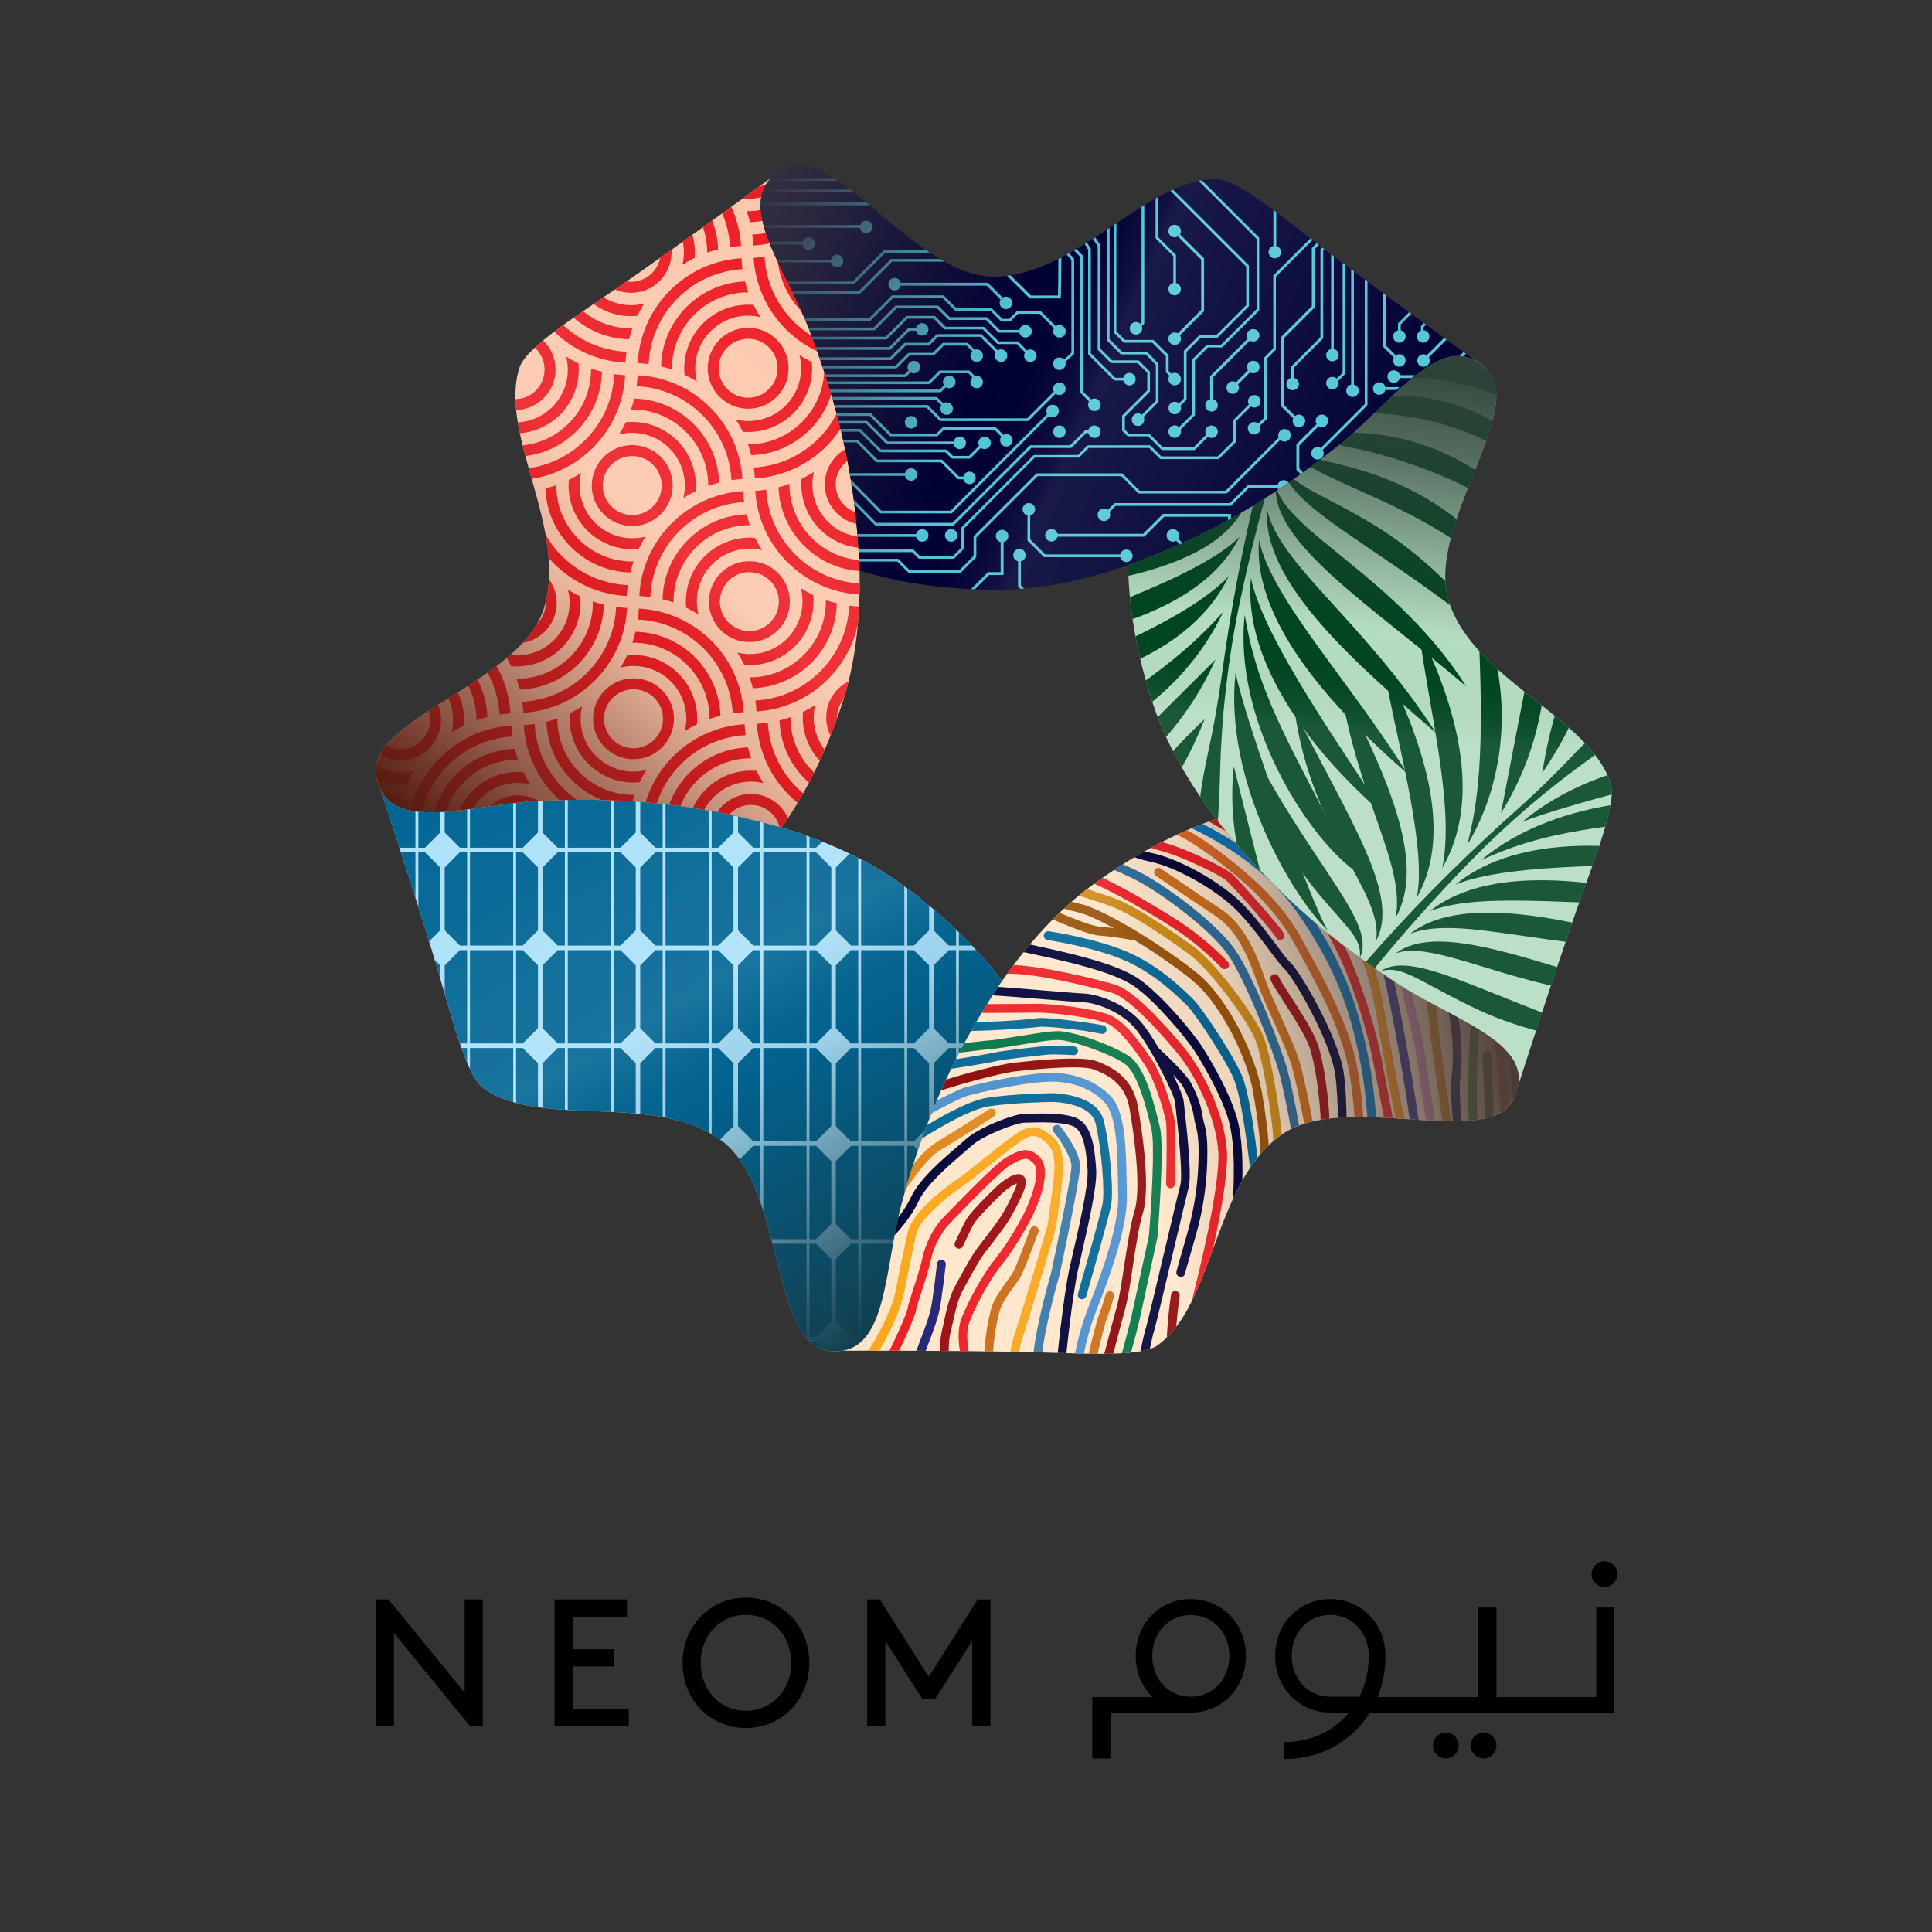 <?xml version="1.0" encoding="UTF-8"?> <svg xmlns="http://www.w3.org/2000/svg" xmlns:xlink="http://www.w3.org/1999/xlink" id="Layer_2" data-name="Layer 2" viewBox="0 0 556.73 556.73"><rect x="0" y="0" width="556.73" height="556.73" fill="#333333" stroke="none"/><defs><style> .cls-1 { fill: #abe1fa; } .cls-2 { fill: #8b0304; } .cls-3 { fill: url(#linear-gradient-2); } .cls-4 { clip-path: url(#clippath-11); } .cls-5 { clip-path: url(#clippath-16); } .cls-6 { fill: #9e0b0f; } .cls-7 { fill: #0072bc; } .cls-8 { fill: #faa61a; } .cls-9 { fill: #2e3092; } .cls-10 { fill: #232176; } .cls-11 { clip-path: url(#clippath-2); } .cls-12 { clip-path: url(#clippath-13); } .cls-13 { fill: #dc651e; } .cls-14 { clip-path: url(#clippath-15); } .cls-15 { clip-path: url(#clippath-6); } .cls-16 { fill: #b4ddc1; } .cls-17 { fill: #e0861b; } .cls-18 { fill: #d78817; } .cls-19 { fill: #3678a8; } .cls-20 { clip-path: url(#clippath-7); } .cls-21 { fill: #ca6c18; } .cls-22 { clip-path: url(#clippath-1); } .cls-23 { clip-path: url(#clippath-4); } .cls-24 { fill: #004521; } .cls-25 { fill: #276a9b; } .cls-26 { fill: #2f631c; } .cls-27 { fill: #ffe6ca; } .cls-28 { clip-path: url(#clippath-12); } .cls-29 { fill: #ed1d24; } .cls-30 { fill: #000034; } .cls-31 { fill: #db521f; } .cls-32 { fill: #c4161c; } .cls-33 { fill: #4a8ecc; } .cls-34 { fill: url(#linear-gradient-5); } .cls-35 { clip-path: url(#clippath-9); } .cls-36 { fill: #006594; } .cls-37 { clip-path: url(#clippath); } .cls-38 { fill: none; } .cls-39 { clip-path: url(#clippath-3); } .cls-40 { fill: #d191c0; } .cls-41 { fill: #52c6d8; } .cls-42 { clip-path: url(#clippath-8); } .cls-43 { fill: #007243; } .cls-44 { fill: #ce8a14; } .cls-45 { fill: #2d7d2f; } .cls-46 { clip-path: url(#clippath-14); } .cls-47 { fill: url(#linear-gradient-3); } .cls-48 { fill: #985006; } .cls-49 { clip-path: url(#clippath-5); } .cls-50 { fill: url(#linear-gradient); } .cls-51 { fill: #030f50; } .cls-52 { clip-path: url(#clippath-10); } .cls-53 { fill: url(#linear-gradient-4); } .cls-54 { fill: #f7941e; } .cls-55 { fill: #010101; } .cls-56 { fill: #fcc8ac; } </style><clipPath id="clippath"><rect class="cls-38" width="556.73" height="556.73"></rect></clipPath><clipPath id="clippath-1"><path class="cls-38" d="m124.53,274.11c5.47,17.82,9.51,35.64,14.8,39.48,16.31,11.84,49.06.88,68.42,14.94,18.34,13.33,14.19,58.73,31.04,60.73,17.41,2.06,15.65-23.53,21.34-43.59,4.86-17.14,11.84-38.11,28.61-62.94-5.94-7.99-15.1-17.84-28.89-27.85-10.19-7.41-22.33-12.71-34.77-16.44-28.56-8.2-50.52-8.39-68.25-7.74-.42.04-.84.07-1.23.11-.01-.02-.03-.03-.04-.05-18.95.95-40.03,8.64-45.91-3.3,2.65,8.1,9.29,28.48,14.87,46.66"></path></clipPath><clipPath id="clippath-2"><rect class="cls-38" width="556.73" height="556.73"></rect></clipPath><clipPath id="clippath-3"><path class="cls-38" d="m315.04,254.85c-10.19,7.4-18.99,17.32-26.39,27.99-16.62,24.64-23.59,45.46-28.45,62.52-.09.41-.19.82-.27,1.2-.02,0-.04.01-.07.02-4.95,18.31-4.15,40.74-17.32,42.64,8.52-.02,29.96-.04,48.97.28,18.64.3,36.83,1.96,42.12-1.88,16.3-11.84,15.99-46.38,35.35-60.45,8.88-6.45,23.27-5.57,36.57-4.68,14.18.94,27.11,1.88,30.78-6.07,7.34-15.91-17.55-22.15-34.86-33.77-14.8-9.93-32.58-23.03-51.02-46.66-9.44,3.18-21.63,8.85-35.42,18.86"></path></clipPath><clipPath id="clippath-4"><rect class="cls-38" width="556.73" height="556.73"></rect></clipPath><clipPath id="clippath-5"><path class="cls-38" d="m182.67,79.63c-15.27,10.71-30.95,20.06-32.98,26.28-6.22,19.17,14.33,46.93,6.94,69.69-7.01,21.57-51.48,31.65-48.17,48.29,3.42,17.18,27.22,7.6,48.06,6.82,17.81-.68,39.9-.53,68.7,7.76,5.76-8.12,12.3-19.87,17.56-36.08,3.89-11.98,5.19-25.16,4.89-38.16-1.03-29.7-7.63-50.64-13.73-67.3-.16-.38-.33-.78-.48-1.13.01-.02.02-.04.03-.05-6.76-17.73-20.59-35.41-11.04-44.68-6.89,5.03-24.22,17.64-39.78,28.56"></path></clipPath><clipPath id="clippath-6"><rect class="cls-38" width="556.73" height="556.73"></rect></clipPath><clipPath id="clippath-7"><path class="cls-38" d="m385.23,128.75c-14.01,11.01-31.97,23.87-60.14,34.1.11,9.95,1.73,23.31,7,39.51,3.89,11.98,10.59,23.4,18.47,33.75,18.29,23.42,35.94,36.48,50.67,46.37.36.22.73.44,1.06.64,0,.02,0,.04,0,.06,15.89,10.37,37.46,16.54,35.2,29.66,2.61-8.12,9.22-28.5,15.39-46.49,6.05-17.64,13.25-34.42,11.23-40.64-6.23-19.16-39.17-29.55-46.57-52.3-7.01-21.57,23.04-55.86,10.59-67.38-2.61-2.41-5.26-3.44-7.94-3.44-10.57,0-21.88,15.89-34.95,26.17"></path></clipPath><clipPath id="clippath-8"><rect class="cls-38" width="556.73" height="556.73"></rect></clipPath><clipPath id="clippath-9"><path class="cls-38" d="m225.47,48.83c-15.29,8.56,1.18,28.23,8.36,47.81,6.14,16.73,12.82,37.78,13.85,67.73,9.5,2.97,22.69,5.56,39.74,5.56,12.6,0,25.54-2.84,37.8-7.13,27.93-10.16,45.81-22.91,59.77-33.86.31-.27.64-.56.93-.81.03,0,.04,0,.06.02,14.78-11.91,27.31-30.53,39.08-24.32-6.91-4.99-24.25-17.58-39.45-29-14.9-11.21-28.64-23.24-35.18-23.24-20.15,0-40.21,28.12-64.13,28.12-20.51,0-41.54-32.04-56.33-32.04-1.56,0-3.06.36-4.48,1.16"></path></clipPath><clipPath id="clippath-10"><path class="cls-38" d="m225.47,48.83c-4.53,2.54-6.27,6.05-6.29,10.25v.11c.02,9.95,9.62,23.73,14.66,37.45,6.14,16.73,12.82,37.78,13.84,67.73,9.5,2.97,22.7,5.56,39.74,5.56,12.6,0,25.54-2.84,37.8-7.13,27.93-10.16,45.81-22.91,59.77-33.86.31-.27.64-.56.93-.81.03,0,.05,0,.06.02,14.78-11.91,27.31-30.53,39.08-24.32-6.91-4.99-24.25-17.58-39.45-29-14.9-11.21-28.64-23.24-35.18-23.24-20.15,0-40.21,28.12-64.13,28.12-20.51,0-41.54-32.03-56.33-32.04-1.56,0-3.06.36-4.48,1.16"></path></clipPath><linearGradient id="linear-gradient" x1="-141.32" y1="565.26" x2="-138.58" y2="565.26" gradientTransform="translate(43141.66 10698.54) rotate(90) scale(75.75)" gradientUnits="userSpaceOnUse"><stop offset="0" stop-color="#332f41"></stop><stop offset=".39" stop-color="#332f41" stop-opacity="0"></stop><stop offset=".44" stop-color="#5f5c6a" stop-opacity=".02"></stop><stop offset=".52" stop-color="#dfdee1" stop-opacity=".08"></stop><stop offset=".53" stop-color="#fff" stop-opacity=".1"></stop><stop offset="1" stop-color="#fff" stop-opacity="0"></stop></linearGradient><clipPath id="clippath-11"><path class="cls-38" d="m182.67,79.63c-15.26,10.71-30.95,20.06-32.97,26.28-6.22,19.17,14.33,46.93,6.93,69.69-7.01,21.57-51.48,31.65-48.16,48.29,3.41,17.19,27.22,7.61,48.05,6.83,17.81-.68,39.9-.53,68.7,7.76,5.76-8.12,12.3-19.87,17.56-36.08,3.9-11.98,5.19-25.16,4.89-38.16-1.03-29.7-7.63-50.64-13.73-67.3-.16-.38-.33-.78-.48-1.13.01-.02.02-.04.03-.05-6.76-17.73-20.59-35.41-11.04-44.68-6.89,5.02-24.21,17.63-39.78,28.56"></path></clipPath><linearGradient id="linear-gradient-2" x1="-140.65" y1="565.25" x2="-137.91" y2="565.25" gradientTransform="translate(10724.8 -42672.23) scale(75.75)" gradientUnits="userSpaceOnUse"><stop offset="0" stop-color="#551c12"></stop><stop offset=".39" stop-color="#551c12" stop-opacity=".1"></stop><stop offset=".45" stop-color="#794c44" stop-opacity=".1"></stop><stop offset=".52" stop-color="#e2d8d7" stop-opacity=".1"></stop><stop offset=".53" stop-color="#fff" stop-opacity=".1"></stop><stop offset="1" stop-color="#fff" stop-opacity="0"></stop></linearGradient><clipPath id="clippath-12"><path class="cls-38" d="m109.65,227.45c2.65,8.1,9.29,28.48,14.87,46.66,5.47,17.82,9.52,35.64,14.81,39.48,16.3,11.84,49.06.88,68.41,14.94,18.34,13.33,14.19,58.73,31.04,60.73.64.07,1.25.11,1.83.11h.15c15.3-.07,13.89-24.44,19.35-43.71,4.87-17.14,11.84-38.11,28.61-62.94-5.94-7.99-15.09-17.84-28.88-27.86-10.19-7.4-22.33-12.7-34.78-16.44-28.56-8.19-50.52-8.39-68.25-7.74-.42.04-.84.07-1.23.11-.01-.02-.03-.03-.04-.05-18.95.95-40.03,8.64-45.91-3.3Z"></path></clipPath><linearGradient id="linear-gradient-3" x1="-140.56" y1="565.99" x2="-137.82" y2="565.99" gradientTransform="translate(-42675.32 -10246.76) rotate(-90) scale(75.75)" gradientUnits="userSpaceOnUse"><stop offset="0" stop-color="#123f4e"></stop><stop offset=".39" stop-color="#123f4e" stop-opacity=".1"></stop><stop offset=".45" stop-color="#4f707b" stop-opacity=".1"></stop><stop offset=".53" stop-color="#fcfdfd" stop-opacity=".1"></stop><stop offset=".53" stop-color="#fff" stop-opacity=".1"></stop><stop offset="1" stop-color="#fff" stop-opacity="0"></stop></linearGradient><clipPath id="clippath-13"><path class="cls-38" d="m315.04,254.85c-10.19,7.4-18.99,17.31-26.39,27.99-16.62,24.64-23.59,45.46-28.45,62.52-.09.41-.19.82-.27,1.2-.02,0-.04.01-.07.02-4.95,18.31-4.15,40.74-17.32,42.64,8.52-.02,29.96-.04,48.97.28,8.73.14,17.35.58,24.6.62h1.66c7.45-.04,13.24-.59,15.86-2.5,16.3-11.84,16-46.38,35.35-60.45,8.88-6.45,23.27-5.57,36.57-4.68,14.18.94,27.11,1.88,30.78-6.07.89-1.92,1.3-3.7,1.32-5.37v-.2c-.11-12-21.04-18.04-36.18-28.2-14.8-9.93-32.58-23.03-51.02-46.66-9.44,3.18-21.63,8.85-35.42,18.86"></path></clipPath><linearGradient id="linear-gradient-4" x1="-141.18" y1="566.42" x2="-138.44" y2="566.42" gradientTransform="translate(-10258.11 43220.44) rotate(-180) scale(75.75)" gradientUnits="userSpaceOnUse"><stop offset="0" stop-color="#4c3d38"></stop><stop offset=".39" stop-color="#4c3d38" stop-opacity=".1"></stop><stop offset=".46" stop-color="#857b78" stop-opacity=".1"></stop><stop offset=".53" stop-color="#fff" stop-opacity=".1"></stop><stop offset="1" stop-color="#fff" stop-opacity="0"></stop></linearGradient><clipPath id="clippath-14"><path class="cls-38" d="m385.23,128.75c-14.01,11.01-31.97,23.88-60.14,34.1.11,9.95,1.73,23.31,7,39.51,3.89,11.98,10.59,23.4,18.47,33.75,18.29,23.42,35.94,36.48,50.67,46.37.36.22.73.44,1.06.64,0,.02,0,.04,0,.06,15.89,10.37,37.46,16.54,35.2,29.66,2.61-8.12,9.22-28.5,15.39-46.49,6.05-17.64,13.25-34.42,11.23-40.64-6.23-19.16-39.17-29.55-46.57-52.3-7.01-21.57,23.04-55.86,10.59-67.38-2.61-2.42-5.26-3.44-7.94-3.44-10.57,0-21.88,15.89-34.95,26.17"></path></clipPath><linearGradient id="linear-gradient-5" x1="-141.64" y1="565.91" x2="-138.91" y2="565.91" gradientTransform="translate(-10227 43076.56) rotate(180) scale(75.75)" gradientUnits="userSpaceOnUse"><stop offset="0" stop-color="#304239"></stop><stop offset=".13" stop-color="#304239" stop-opacity=".73"></stop><stop offset=".38" stop-color="#304239" stop-opacity=".02"></stop><stop offset=".39" stop-color="#304239" stop-opacity="0"></stop><stop offset=".45" stop-color="#606e67" stop-opacity=".02"></stop><stop offset=".52" stop-color="#e9ebea" stop-opacity=".09"></stop><stop offset=".53" stop-color="#fff" stop-opacity=".1"></stop><stop offset="1" stop-color="#fff" stop-opacity=".1"></stop></linearGradient><clipPath id="clippath-15"><rect class="cls-38" width="556.73" height="556.73"></rect></clipPath><clipPath id="clippath-16"><rect class="cls-38" width="556.73" height="556.73"></rect></clipPath></defs><g id="Layer_1-2" data-name="Layer 1"><g class="cls-37"><path class="cls-1" d="m156.83,230.69c-.42.04-.84.07-1.23.11-.01-.02-.03-.03-.04-.05-18.95.94-40.03,8.64-45.91-3.3,2.66,8.1,9.29,28.48,14.87,46.66,5.47,17.82,9.51,35.64,14.81,39.48,16.3,11.84,49.06.88,68.42,14.94,18.34,13.32,14.19,58.73,31.04,60.73,17.41,2.06,15.65-23.53,21.34-43.6,4.86-17.14,11.84-38.1,28.61-62.94-5.94-7.98-15.1-17.84-28.88-27.85-10.19-7.41-22.33-12.71-34.77-16.44-28.57-8.2-50.52-8.39-68.25-7.74"></path></g><g class="cls-22"><polygon class="cls-36" points="156.32 278.19 156.32 296.3 160.7 300.68 162.78 300.68 162.78 273.8 160.7 273.8 156.32 278.19"></polygon><rect class="cls-36" x="163.61" y="386.61" width="12.46" height="26.88"></rect><polygon class="cls-36" points="156.32 306.39 156.32 324.5 160.7 328.88 162.78 328.88 162.78 302 160.7 302 156.32 306.39"></polygon><polygon class="cls-36" points="148.72 358.41 148.72 385.29 150.63 385.29 155.02 380.9 155.02 362.79 150.63 358.41 148.72 358.41"></polygon><polygon class="cls-36" points="156.32 221.78 156.32 239.89 160.7 244.28 162.78 244.28 162.78 217.4 160.7 217.4 156.32 221.78"></polygon><rect class="cls-36" x="163.61" y="302" width="12.46" height="26.88"></rect><rect class="cls-36" x="163.61" y="358.4" width="12.46" height="26.88"></rect><rect class="cls-36" x="163.61" y="273.8" width="12.46" height="26.88"></rect><rect class="cls-36" x="163.61" y="330.2" width="12.46" height="26.88"></rect><polygon class="cls-36" points="148.72 330.2 148.72 357.09 150.63 357.09 155.02 352.7 155.02 334.59 150.63 330.2 148.72 330.2"></polygon><polygon class="cls-36" points="156.32 334.59 156.32 352.7 160.7 357.09 162.78 357.09 162.78 330.2 160.7 330.2 156.32 334.59"></polygon><polygon class="cls-36" points="148.72 273.8 148.72 300.68 150.63 300.68 155.02 296.3 155.02 278.19 150.63 273.8 148.72 273.8"></polygon><rect class="cls-36" x="163.61" y="245.6" width="12.46" height="26.88"></rect><polygon class="cls-36" points="148.72 245.6 148.72 272.48 150.63 272.48 155.02 268.1 155.02 249.99 150.63 245.6 148.72 245.6"></polygon><polygon class="cls-36" points="148.72 302 148.72 328.89 150.63 328.89 155.02 324.5 155.02 306.39 150.63 302 148.72 302"></polygon><polygon class="cls-36" points="148.72 217.4 148.72 244.28 150.63 244.28 155.02 239.9 155.02 221.79 150.63 217.4 148.72 217.4"></polygon><polygon class="cls-36" points="156.32 362.79 156.32 380.9 160.7 385.29 162.78 385.29 162.78 358.4 160.7 358.4 156.32 362.79"></polygon><polygon class="cls-36" points="156.32 390.99 156.32 409.1 160.7 413.49 162.78 413.49 162.78 386.6 160.7 386.6 156.32 390.99"></polygon><polygon class="cls-36" points="156.32 249.99 156.32 268.09 160.7 272.48 162.78 272.48 162.78 245.6 160.7 245.6 156.32 249.99"></polygon><polygon class="cls-36" points="184.49 249.99 184.49 268.09 188.88 272.48 190.96 272.48 190.96 245.6 188.88 245.6 184.49 249.99"></polygon><polygon class="cls-36" points="184.49 221.78 184.49 239.89 188.88 244.28 190.96 244.28 190.96 217.4 188.88 217.4 184.49 221.78"></polygon><polygon class="cls-36" points="184.49 306.39 184.49 324.5 188.88 328.88 190.96 328.88 190.96 302 188.88 302 184.49 306.39"></polygon><polygon class="cls-36" points="184.49 334.59 184.49 352.7 188.88 357.09 190.96 357.09 190.96 330.2 188.88 330.2 184.49 334.59"></polygon><rect class="cls-36" x="191.78" y="358.4" width="12.46" height="26.88"></rect><rect class="cls-36" x="191.78" y="386.61" width="12.46" height="26.88"></rect><rect class="cls-36" x="191.78" y="330.2" width="12.46" height="26.88"></rect><polygon class="cls-36" points="184.49 362.79 184.49 380.9 188.88 385.29 190.96 385.29 190.96 358.4 188.88 358.4 184.49 362.79"></polygon><polygon class="cls-36" points="176.9 217.4 176.9 244.28 178.81 244.28 183.2 239.9 183.2 221.79 178.81 217.4 176.9 217.4"></polygon><polygon class="cls-36" points="176.9 330.2 176.9 357.09 178.81 357.09 183.2 352.7 183.2 334.59 178.81 330.2 176.9 330.2"></polygon><polygon class="cls-36" points="176.9 358.41 176.9 385.29 178.81 385.29 183.2 380.9 183.2 362.79 178.81 358.41 176.9 358.41"></polygon><polygon class="cls-36" points="176.9 386.61 176.9 413.49 178.81 413.49 183.2 409.1 183.2 390.99 178.81 386.61 176.9 386.61"></polygon><polygon class="cls-36" points="176.9 302 176.9 328.89 178.81 328.89 183.2 324.5 183.2 306.39 178.81 302 176.9 302"></polygon><polygon class="cls-36" points="184.49 390.99 184.49 409.1 188.88 413.49 190.96 413.49 190.96 386.6 188.88 386.6 184.49 390.99"></polygon><polygon class="cls-36" points="176.9 273.8 176.9 300.68 178.81 300.68 183.2 296.3 183.2 278.19 178.81 273.8 176.9 273.8"></polygon><rect class="cls-36" x="163.61" y="217.4" width="12.46" height="26.88"></rect><polygon class="cls-36" points="176.9 245.6 176.9 272.48 178.81 272.48 183.2 268.1 183.2 249.99 178.81 245.6 176.9 245.6"></polygon><rect class="cls-36" x="191.78" y="302" width="12.46" height="26.88"></rect><rect class="cls-36" x="107.26" y="273.8" width="12.46" height="26.88"></rect><rect class="cls-36" x="107.26" y="302" width="12.46" height="26.88"></rect><polygon class="cls-36" points="148.72 386.61 148.72 413.49 150.63 413.49 155.02 409.1 155.02 390.99 150.63 386.61 148.72 386.61"></polygon><rect class="cls-36" x="107.26" y="330.2" width="12.46" height="26.88"></rect><rect class="cls-36" x="107.26" y="217.4" width="12.46" height="26.88"></rect><polygon class="cls-36" points="120.55 358.41 120.55 385.29 122.46 385.29 126.85 380.9 126.85 362.79 122.46 358.41 120.55 358.41"></polygon><polygon class="cls-36" points="120.55 330.2 120.55 357.09 122.46 357.09 126.85 352.7 126.85 334.59 122.46 330.2 120.55 330.2"></polygon><polygon class="cls-36" points="120.55 386.61 120.55 413.49 122.46 413.49 126.85 409.1 126.85 390.99 122.46 386.61 120.55 386.61"></polygon><rect class="cls-36" x="107.26" y="358.4" width="12.46" height="26.88"></rect><rect class="cls-36" x="107.26" y="386.61" width="12.46" height="26.88"></rect><polygon class="cls-36" points="120.55 302 120.55 328.89 122.46 328.89 126.85 324.5 126.85 306.39 122.46 302 120.55 302"></polygon><rect class="cls-36" x="107.26" y="245.6" width="12.46" height="26.88"></rect><rect class="cls-36" x="135.43" y="302" width="12.46" height="26.88"></rect><rect class="cls-36" x="135.43" y="330.2" width="12.46" height="26.88"></rect><rect class="cls-36" x="135.43" y="358.4" width="12.46" height="26.88"></rect><rect class="cls-36" x="135.43" y="386.61" width="12.46" height="26.88"></rect><rect class="cls-36" x="135.43" y="217.4" width="12.46" height="26.88"></rect><polygon class="cls-36" points="128.14 221.78 128.14 239.89 132.53 244.28 134.6 244.28 134.6 217.4 132.53 217.4 128.14 221.78"></polygon><polygon class="cls-36" points="120.55 273.8 120.55 300.68 122.46 300.68 126.85 296.3 126.85 278.19 122.46 273.8 120.55 273.8"></polygon><rect class="cls-36" x="135.43" y="273.8" width="12.46" height="26.88"></rect><rect class="cls-36" x="135.43" y="245.6" width="12.46" height="26.88"></rect><polygon class="cls-36" points="120.55 217.4 120.55 244.28 122.46 244.28 126.85 239.9 126.85 221.79 122.46 217.4 120.55 217.4"></polygon><polygon class="cls-36" points="128.14 362.79 128.14 380.9 132.53 385.29 134.6 385.29 134.6 358.4 132.53 358.4 128.14 362.79"></polygon><polygon class="cls-36" points="128.14 390.99 128.14 409.1 132.53 413.49 134.6 413.49 134.6 386.6 132.53 386.6 128.14 390.99"></polygon><polygon class="cls-36" points="128.14 249.99 128.14 268.09 132.53 272.48 134.6 272.48 134.6 245.6 132.53 245.6 128.14 249.99"></polygon><polygon class="cls-36" points="120.55 245.6 120.55 272.48 122.46 272.48 126.85 268.1 126.85 249.99 122.46 245.6 120.55 245.6"></polygon><polygon class="cls-36" points="128.14 278.19 128.14 296.3 132.53 300.68 134.6 300.68 134.6 273.8 132.53 273.8 128.14 278.19"></polygon><polygon class="cls-36" points="128.14 334.59 128.14 352.7 132.53 357.09 134.6 357.09 134.6 330.2 132.53 330.2 128.14 334.59"></polygon><polygon class="cls-36" points="128.14 306.39 128.14 324.5 132.53 328.88 134.6 328.88 134.6 302 132.53 302 128.14 306.39"></polygon><polygon class="cls-36" points="184.49 278.19 184.49 296.3 188.88 300.68 190.96 300.68 190.96 273.8 188.88 273.8 184.49 278.19"></polygon><polygon class="cls-36" points="261.43 302 261.43 328.89 263.34 328.89 267.73 324.5 267.73 306.39 263.34 302 261.43 302"></polygon><polygon class="cls-36" points="261.43 273.8 261.43 300.68 263.34 300.68 267.73 296.3 267.73 278.19 263.34 273.8 261.43 273.8"></polygon><polygon class="cls-36" points="261.43 358.41 261.43 385.29 263.34 385.29 267.73 380.9 267.73 362.79 263.34 358.41 261.43 358.41"></polygon><polygon class="cls-36" points="261.43 245.6 261.43 272.48 263.34 272.48 267.73 268.1 267.73 249.99 263.34 245.6 261.43 245.6"></polygon><polygon class="cls-36" points="269.02 306.39 269.02 324.5 273.41 328.88 275.49 328.88 275.49 302 273.41 302 269.02 306.39"></polygon><polygon class="cls-36" points="269.02 334.59 269.02 352.7 273.41 357.09 275.49 357.09 275.49 330.2 273.41 330.2 269.02 334.59"></polygon><polygon class="cls-36" points="261.43 217.4 261.43 244.28 263.34 244.28 267.73 239.9 267.73 221.79 263.34 217.4 261.43 217.4"></polygon><polygon class="cls-36" points="269.02 362.79 269.02 380.9 273.41 385.29 275.49 385.29 275.49 358.4 273.41 358.4 269.02 362.79"></polygon><polygon class="cls-36" points="269.02 390.99 269.02 409.1 273.41 413.49 275.49 413.49 275.49 386.6 273.41 386.6 269.02 390.99"></polygon><polygon class="cls-36" points="261.43 330.2 261.43 357.09 263.34 357.09 267.73 352.7 267.73 334.59 263.34 330.2 261.43 330.2"></polygon><rect class="cls-36" x="248.14" y="302" width="12.46" height="26.88"></rect><polygon class="cls-36" points="261.43 386.61 261.43 413.49 263.34 413.49 267.73 409.1 267.73 390.99 263.34 386.61 261.43 386.61"></polygon><rect class="cls-36" x="248.14" y="358.4" width="12.46" height="26.88"></rect><rect class="cls-36" x="248.14" y="386.61" width="12.46" height="26.88"></rect><rect class="cls-36" x="248.14" y="330.2" width="12.46" height="26.88"></rect><rect class="cls-36" x="248.14" y="273.8" width="12.46" height="26.88"></rect><polygon class="cls-36" points="240.85 221.78 240.85 239.89 245.23 244.28 247.31 244.28 247.31 217.4 245.23 217.4 240.85 221.78"></polygon><rect class="cls-36" x="248.14" y="245.6" width="12.46" height="26.88"></rect><rect class="cls-36" x="248.14" y="217.4" width="12.46" height="26.88"></rect><polygon class="cls-36" points="289.61 330.2 289.61 357.09 291.52 357.09 295.9 352.7 295.9 334.59 291.52 330.2 289.61 330.2"></polygon><polygon class="cls-36" points="289.61 358.41 289.61 385.29 291.52 385.29 295.9 380.9 295.9 362.79 291.52 358.41 289.61 358.41"></polygon><polygon class="cls-36" points="289.61 302 289.61 328.89 291.52 328.89 295.9 324.5 295.9 306.39 291.52 302 289.61 302"></polygon><rect class="cls-36" x="276.32" y="217.4" width="12.46" height="26.88"></rect><polygon class="cls-36" points="289.61 386.61 289.61 413.49 291.52 413.49 295.9 409.1 295.9 390.99 291.52 386.61 289.61 386.61"></polygon><polygon class="cls-36" points="291.52 217.4 289.61 217.4 289.61 244.28 291.52 244.28 295.91 239.9 295.91 221.79 291.52 217.4"></polygon><polygon class="cls-36" points="289.61 273.8 289.61 300.68 291.52 300.68 295.9 296.3 295.9 278.19 291.52 273.8 289.61 273.8"></polygon><polygon class="cls-36" points="289.61 245.6 289.61 272.48 291.52 272.48 295.9 268.1 295.9 249.99 291.52 245.6 289.61 245.6"></polygon><rect class="cls-36" x="276.32" y="358.4" width="12.46" height="26.88"></rect><polygon class="cls-36" points="269.02 278.19 269.02 296.3 273.41 300.68 275.49 300.68 275.49 273.8 273.41 273.8 269.02 278.19"></polygon><rect class="cls-36" x="276.32" y="245.6" width="12.46" height="26.88"></rect><polygon class="cls-36" points="269.02 221.78 269.02 239.89 273.41 244.28 275.49 244.28 275.49 217.4 273.41 217.4 269.02 221.78"></polygon><polygon class="cls-36" points="269.02 249.99 269.02 268.09 273.41 272.48 275.49 272.48 275.49 245.6 273.41 245.6 269.02 249.99"></polygon><rect class="cls-36" x="276.32" y="386.61" width="12.46" height="26.88"></rect><rect class="cls-36" x="276.32" y="330.2" width="12.46" height="26.88"></rect><rect class="cls-36" x="276.32" y="273.8" width="12.46" height="26.88"></rect><rect class="cls-36" x="276.32" y="302" width="12.46" height="26.88"></rect><polygon class="cls-36" points="240.85 362.79 240.85 380.9 245.23 385.29 247.31 385.29 247.31 358.4 245.23 358.4 240.85 362.79"></polygon><polygon class="cls-36" points="212.67 362.79 212.67 380.9 217.06 385.29 219.13 385.29 219.13 358.4 217.06 358.4 212.67 362.79"></polygon><polygon class="cls-36" points="212.67 306.39 212.67 324.5 217.06 328.88 219.13 328.88 219.13 302 217.06 302 212.67 306.39"></polygon><rect class="cls-36" x="219.96" y="358.4" width="12.46" height="26.88"></rect><polygon class="cls-36" points="212.67 390.99 212.67 409.1 217.06 413.49 219.13 413.49 219.13 386.6 217.06 386.6 212.67 390.99"></polygon><polygon class="cls-36" points="212.67 249.99 212.67 268.09 217.06 272.48 219.13 272.48 219.13 245.6 217.06 245.6 212.67 249.99"></polygon><polygon class="cls-36" points="212.67 221.78 212.67 239.89 217.06 244.28 219.13 244.28 219.13 217.4 217.06 217.4 212.67 221.78"></polygon><rect class="cls-36" x="219.96" y="386.61" width="12.46" height="26.88"></rect><polygon class="cls-36" points="212.67 278.19 212.67 296.3 217.06 300.68 219.13 300.68 219.13 273.8 217.06 273.8 212.67 278.19"></polygon><polygon class="cls-36" points="205.08 217.4 205.08 244.28 206.99 244.28 211.37 239.9 211.37 221.79 206.99 217.4 205.08 217.4"></polygon><polygon class="cls-36" points="212.67 334.59 212.67 352.7 217.06 357.09 219.13 357.09 219.13 330.2 217.06 330.2 212.67 334.59"></polygon><polygon class="cls-36" points="205.08 386.61 205.08 413.49 206.99 413.49 211.37 409.1 211.37 390.99 206.99 386.61 205.08 386.61"></polygon><rect class="cls-36" x="191.78" y="217.4" width="12.46" height="26.88"></rect><polygon class="cls-36" points="205.08 245.6 205.08 272.48 206.99 272.48 211.37 268.1 211.37 249.99 206.99 245.6 205.08 245.6"></polygon><polygon class="cls-36" points="205.08 358.41 205.08 385.29 206.99 385.29 211.37 380.9 211.37 362.79 206.99 358.41 205.08 358.41"></polygon><rect class="cls-36" x="191.78" y="245.6" width="12.46" height="26.88"></rect><polygon class="cls-36" points="205.08 273.8 205.08 300.68 206.99 300.68 211.37 296.3 211.37 278.19 206.99 273.8 205.08 273.8"></polygon><polygon class="cls-36" points="205.08 330.2 205.08 357.09 206.99 357.09 211.37 352.7 211.37 334.59 206.99 330.2 205.08 330.2"></polygon><polygon class="cls-36" points="205.08 302 205.08 328.89 206.99 328.89 211.37 324.5 211.37 306.39 206.99 302 205.08 302"></polygon><rect class="cls-36" x="219.96" y="273.8" width="12.46" height="26.88"></rect><polygon class="cls-36" points="240.85 390.99 240.85 409.1 245.23 413.49 247.31 413.49 247.31 386.6 245.23 386.6 240.85 390.99"></polygon><rect class="cls-36" x="219.96" y="330.2" width="12.46" height="26.88"></rect><polygon class="cls-36" points="233.25 245.6 233.25 272.48 235.16 272.48 239.55 268.1 239.55 249.99 235.16 245.6 233.25 245.6"></polygon><rect class="cls-36" x="191.78" y="273.8" width="12.46" height="26.88"></rect><polygon class="cls-36" points="240.85 306.39 240.85 324.5 245.23 328.88 247.31 328.88 247.31 302 245.23 302 240.85 306.39"></polygon><polygon class="cls-36" points="240.85 278.19 240.85 296.3 245.23 300.68 247.31 300.68 247.31 273.8 245.23 273.8 240.85 278.19"></polygon><polygon class="cls-36" points="233.25 273.8 233.25 300.68 235.16 300.68 239.55 296.3 239.55 278.19 235.16 273.8 233.25 273.8"></polygon><polygon class="cls-36" points="240.85 334.59 240.85 352.7 245.23 357.09 247.31 357.09 247.31 330.2 245.23 330.2 240.85 334.59"></polygon><polygon class="cls-36" points="233.25 217.4 233.25 244.28 235.16 244.28 239.55 239.9 239.55 221.79 235.16 217.4 233.25 217.4"></polygon><polygon class="cls-36" points="240.85 249.99 240.85 268.09 245.23 272.48 247.31 272.48 247.31 245.6 245.23 245.6 240.85 249.99"></polygon><rect class="cls-36" x="219.96" y="245.6" width="12.46" height="26.88"></rect><rect class="cls-36" x="219.96" y="217.4" width="12.46" height="26.88"></rect><rect class="cls-36" x="219.96" y="302" width="12.46" height="26.88"></rect><polygon class="cls-36" points="233.25 302 233.25 328.89 235.16 328.89 239.55 324.5 239.55 306.39 235.16 302 233.25 302"></polygon><polygon class="cls-36" points="233.25 330.2 233.25 357.09 235.16 357.09 239.55 352.7 239.55 334.59 235.16 330.2 233.25 330.2"></polygon><polygon class="cls-36" points="233.25 386.61 233.25 413.49 235.16 413.49 239.55 409.1 239.55 390.99 235.16 386.61 233.25 386.61"></polygon><polygon class="cls-36" points="233.25 358.41 233.25 385.29 235.16 385.29 239.55 380.9 239.55 362.79 235.16 358.41 233.25 358.41"></polygon></g><g class="cls-11"><path class="cls-27" d="m260.21,345.36c-.09.41-.19.82-.27,1.2-.02,0-.04.02-.06.02-4.96,18.32-4.15,40.74-17.33,42.64,8.53-.02,29.96-.03,48.97.28,18.65.3,36.83,1.96,42.12-1.88,16.31-11.84,16-46.39,35.36-60.45,18.34-13.33,60.25,4.65,67.35-10.76,7.34-15.91-17.55-22.15-34.87-33.76-14.8-9.93-32.58-23.03-51.02-46.66-9.43,3.18-21.63,8.85-35.42,18.86-10.2,7.41-18.98,17.31-26.39,27.99-16.62,24.63-23.59,45.46-28.44,62.52"></path></g><g class="cls-39"><path class="cls-19" d="m305.32,367.39c.61-2.85,5.97-27.95,5.93-31.39-.04-4.16-5.2-10.95-5.84-11.54-.51-.47-1.29-.43-1.76.08-.46.52-.42,1.32.08,1.78.82.79,4.87,6.68,5.02,9.59,0,.04,0,.08,0,.11.03,2.38-3.48,19.68-5.86,30.77-.33,1.1-4.1,14.01-5.19,23.81.85,0,1.69,0,2.52,0,1.14-9.75,5.03-22.97,5.07-23.13l.02-.1Z"></path><path class="cls-30" d="m311.71,361.21c1.88-8.2,4.47-19.41,4.17-24.07-.38-5.98-1.13-12.56-5.24-14.74-3.39-1.79-10.58-1.57-14.45-1.45-.45.02-.83.03-1.13.03-3.01.05-13.05,3.96-16.61,7.19-.59.53-1.38,1.21-2.3,2-4.46,3.81-11.2,9.57-13.6,14.71-1.16,2.49-2.69,4.7-4.19,6.56-.34,1.66-.64,3.28-.94,4.88,2.22-2.32,5.31-5.93,7.38-10.35,2.17-4.64,8.92-10.41,12.95-13.86.94-.8,1.74-1.49,2.36-2.05,3.21-2.92,12.76-6.5,15-6.54.31,0,.7-.02,1.16-.03,3.11-.09,10.41-.32,13.22,1.17,3.21,1.7,3.68,9.1,3.91,12.66,0,.04,0,.08,0,.13.21,4.37-2.39,15.69-4.12,23.2-.48,2.1-.9,3.92-1.2,5.32-1.08,5.06-2.52,16.2-3.37,24.68.85,0,1.69,0,2.51,0,.84-8.36,2.25-19.2,3.3-24.15.3-1.38.71-3.19,1.19-5.28"></path><path class="cls-17" d="m271,331.4c7.05-4.28,15.3-9.59,15.38-9.64.58-.37.75-1.16.38-1.75-.37-.59-1.14-.76-1.72-.39-.08.05-8.3,5.35-15.32,9.61-2.64,1.6-5.45,4.78-8.06,8.27-.64,2.34-1.22,4.64-1.75,6.9,3.34-5.09,7.5-10.83,11.09-13.01"></path><path class="cls-36" d="m284.52,318.88c6.84-1.17,18.69-1.35,18.81-1.35.08,0,10.93.16,12.35,6.12,1.72,7.22,2.78,19.72,1.99,23.48-.86,4.09-6.99,25.45-7.05,25.67-.19.67.19,1.37.85,1.57.66.19,1.35-.19,1.55-.86.25-.88,6.22-21.67,7.09-25.84.94-4.43-.34-17.62-2-24.6-1.88-7.88-14.26-8.05-14.78-8.06-.52,0-12.18.19-19.21,1.39-5.4.92-14.24,6.09-18.55,8.77-.5,1.36-.97,2.73-1.42,4.08.18-.2.33-.36.42-.46,1.39-.91,13.63-8.82,19.96-9.89"></path><path class="cls-33" d="m324.73,344.34c-.03-1.22-.05-2.53-.08-3.92-.15-8.95-.33-20.1-4.52-24.48-4.67-4.88-11.6-7.26-19.52-6.7-7.63.54-19.15,3.14-22.45,4.09-1.66.48-5.75,2.49-9.78,4.65-.52,1.24-1.03,2.46-1.51,3.69,4.56-2.55,10.08-5.36,11.96-5.91,3.23-.93,14.5-3.48,21.94-4,7.28-.51,13.35,1.54,17.56,5.94,3.51,3.66,3.69,14.7,3.82,22.76.02,1.4.04,2.73.08,3.96.19,6.54-2.61,17.18-8.34,31.61-1.91,4.8-3.3,9.64-4.2,14.61.86,0,1.72,0,2.54,0,.88-4.65,2.18-9.18,3.97-13.68,5.86-14.75,8.73-25.73,8.52-32.62"></path><path class="cls-2" d="m326.42,364.98c.88-5.81,1.8-11.82,2.9-15.39,2.37-7.68-.49-25.47-1.42-30.74-1.47-8.34-7.53-11.46-11.96-13.07-4.5-1.64-18.51-.13-23.53.42-4.03.44-14.03,3-21.12,5.34-.5,1.04-.99,2.09-1.46,3.13,7.02-2.37,18.74-5.51,22.85-5.96,7.26-.8,19.01-1.8,22.42-.56,4.17,1.52,9.12,4.17,10.35,11.14,1.87,10.57,3.25,23.88,1.5,29.55-1.15,3.75-2.08,9.85-2.98,15.76-.74,4.88-1.44,9.49-2.17,12.04-.77,2.69-2.26,8.38-3.73,14.02h2.58c1.42-5.4,2.81-10.75,3.54-13.32.77-2.72,1.49-7.4,2.24-12.36"></path><path class="cls-21" d="m321.01,373.69c.18-.67-.2-1.37-.86-1.56-.67-.19-1.35.21-1.54.88-.01.03-.92,3.31-1.99,6.05-.57,1.46-1.96,7.01-3.01,11.59.88,0,1.73,0,2.56,0,.97-4.22,2.19-9.19,2.76-10.66,1.12-2.87,2.03-6.17,2.07-6.31"></path><path class="cls-43" d="m333.52,356.62l.02-.16c.09-1.05,2.1-25.7.71-31.58-1.37-5.81-4.08-17.22-8.75-20.44-4.26-2.95-15.39-7.07-20.25-7.29-3.07-.14-9.87,1.19-14.84,1.94-2.32.35-4.32.65-4.98.68-.97.05-4.57.47-8.66.97-.5.91-.98,1.81-1.46,2.73,4.75-.59,9.24-1.12,10.25-1.17.78-.04,2.64-.32,5.23-.71,4.59-.69,11.53-2.04,14.35-1.91,4.02.18,14.77,3.97,18.96,6.86,3.87,2.67,6.52,13.85,7.72,18.94,1.03,4.38-.04,21.94-.76,30.69-.3,1.38-4.23,19.52-5.01,23.13-.41,1.89-1.63,6.6-2.96,11.38h2.58c1.3-4.7,2.45-9.18,2.81-10.83.82-3.76,5.03-23.21,5.03-23.21"></path><path class="cls-36" d="m286.7,305.85c2.78-.64,9.61-1.36,13.28-1.75l1.42-.15c2.71-.29,7.84.1,7.9.11.68.05,1.28-.47,1.34-1.16.05-.7-.46-1.3-1.14-1.36-.22-.01-5.41-.42-8.35-.1l-1.41.15c-3.72.39-10.64,1.12-13.57,1.79-1.83.42-7.14,1.27-11.85,2.03-.48.93-.94,1.85-1.4,2.78.57-.09,1.16-.19,1.75-.28,4.98-.8,10.14-1.62,12.05-2.06"></path><path class="cls-36" d="m317.35,297.91c.67.15,1.34-.29,1.48-.97.14-.68-.28-1.35-.96-1.5-1.59-.34-15.76-2.46-18.86-2.04-2.02.27-8.33.97-18.67,1.15-.51.85-1.02,1.7-1.52,2.56,8.27-.14,17.72-.82,20.52-1.2,2.01-.27,12.17.74,18.01,2"></path><path class="cls-29" d="m298.09,291.79c5.5-.11,17.26,1.49,20.94,3.12,3.64,1.61,7.96,7.62,10.89,11.99,3.09,4.62,5.78,14.41,6.11,16.41.24,1.45.15,11.45.02,17.82-.02.69.53,1.27,1.22,1.29.69,0,1.26-.54,1.27-1.24.03-1.65.3-16.15-.06-18.3-.4-2.39-3.21-12.48-6.51-17.4-3.37-5.02-7.77-11.03-11.96-12.89-4.03-1.79-16.19-3.44-21.99-3.33-1.94.04-5.58.05-9.43.07-1.67,0-3.39.02-5.08.03-.54.84-1.08,1.69-1.6,2.53,2.23-.01,4.54-.02,6.69-.03,3.86-.01,7.51-.03,9.47-.07"></path><path class="cls-29" d="m347.63,368.15c.23-.94,5.74-23.18,5.97-34.21.22-10.4-6.08-24.39-12.28-31.89-6.18-7.48-14.69-16.74-20.1-18.34-4.96-1.47-21.46-5.56-29.83-5.63-.47.62-.93,1.23-1.39,1.84-.17.23-.33.47-.5.71.38,0,.75-.02,1.09-.03,7.75-.22,24.89,4.04,29.93,5.53,3.7,1.1,10.58,7.49,18.89,17.53,5.79,7,11.9,20.54,11.7,30.22-.22,10.75-5.66,32.72-5.89,33.65l-.07.29c-.69,2.77-1.9,7.65-2.95,13.07,1.59-2.52,3.03-5.33,4.34-8.25.4-1.67.76-3.11,1.03-4.2l.07-.29Z"></path><path class="cls-30" d="m356.4,322.01c-2.61-8.89-9.36-19.43-10.13-20.61-2.18-3.36-11.04-14.37-18.06-19.29-6.38-4.48-20.2-7.49-29.35-9.49l-1.85-.41c-.28-.06-.56-.11-.85-.16-.62.75-1.23,1.49-1.84,2.24.71.11,1.43.23,2.16.39l1.86.41c8.41,1.83,22.48,4.91,28.45,9.09,6.43,4.5,15.11,15.09,17.4,18.61,2.69,4.14,7.79,12.99,9.82,19.93,2.15,7.35,1.52,18.83,1.18,25-.02.41-.06.91-.11,1.46.82-2.16,1.76-4.41,2.86-6.65.23-6.38.19-14.61-1.54-20.53"></path><path class="cls-44" d="m343.66,272.57c-7.4-5.28-16.7-11.62-22.94-13.88-2.18-.79-5.53-1.88-8.98-2.96-.73.65-1.44,1.31-2.15,1.97,3.9,1.22,7.84,2.48,10.29,3.37,5.96,2.15,15.07,8.38,22.34,13.57,6.38,4.55,17.1,19.2,19.46,24.81,2.31,5.48,5.57,26.39,5.18,29.55-.03.25-.04.56-.05.86.8-.78,1.65-1.52,2.54-2.23-.25-6.2-3.12-23.81-5.38-29.19-2.52-5.98-13.52-21.03-20.32-25.88"></path><path class="cls-29" d="m352,278.89c.48.5,1.28.51,1.77.02.49-.49.5-1.29.02-1.79-.23-.24-5.68-5.85-11.91-10.21-5.5-3.84-19.58-12.16-26.01-14.72-.26.21-.52.42-.78.63-.49.41-.96.84-1.44,1.25,4.8,1.42,20.44,10.47,26.82,14.92,6.03,4.21,11.49,9.84,11.54,9.89"></path><path class="cls-25" d="m355.81,273.55c-5.5-7.78-19.28-17.87-26.69-21.86-2.09-1.12-4.88-2.37-7.86-3.63-.79.57-1.58,1.16-2.36,1.75,3.44,1.42,6.72,2.85,9.05,4.11,7.36,3.96,20.76,13.9,25.84,21.1,5.05,7.16,13.18,28.02,14.79,33.96.64,2.38,2.22,9.08,3.5,16.76.74-.46,1.51-.88,2.31-1.28-1.28-7.44-2.77-13.83-3.4-16.14-1.69-6.25-9.87-27.27-15.17-34.77"></path><path class="cls-21" d="m368.87,292.36c-1.63-3.65-3.18-7.1-3.97-9.33l-.34-.96c-2.01-5.7-5.39-15.25-12.8-20.14-7.38-4.88-17.14-11.55-17.24-11.62-.57-.39-1.35-.24-1.73.34-.16.24-.22.51-.21.77.02.39.21.76.55.99.1.06,9.86,6.75,17.27,11.64,6.71,4.43,9.9,13.48,11.81,18.88l.34.96c.83,2.32,2.39,5.81,4.05,9.51,2.2,4.91,4.69,10.49,5.67,13.83,1,3.42,2.71,11.94,3.9,18.21.76-.33,1.55-.64,2.37-.91-1.18-6.21-2.86-14.56-3.87-18.02-1.02-3.51-3.44-8.92-5.78-14.15"></path><path class="cls-30" d="m371.91,277.45c-.98-.93-2.55-3.03-4.38-5.46-3.03-4.04-6.8-9.07-10.66-12.63-6.69-6.15-17.76-12.12-25.22-13.6-1.39-.28-3.06-.79-4.86-1.43-.88.56-1.76,1.13-2.63,1.71,2.57.99,5.04,1.8,7.02,2.2,6.96,1.38,17.73,7.2,24.02,12.98,3.69,3.39,7.39,8.32,10.35,12.28,1.97,2.63,3.53,4.71,4.66,5.78,2.59,2.45,12.99,20.27,14.52,30.18.56,3.62.78,9.2.83,13.49.81-.07,1.64-.11,2.49-.12-.05-4.36-.28-10.03-.85-13.75-1.64-10.58-12.47-28.97-15.28-31.64"></path><path class="cls-13" d="m376.87,273.76c-.58-1.06-1.14-2.06-1.65-3-4.13-7.58-9.93-14.21-18.81-21.48-7.12-5.83-12.76-9.57-17.47-11.58-1.05.49-2.08,1-3.11,1.52,4.83,1.55,10.9,5.38,19.01,12.03,8.62,7.06,14.23,13.46,18.2,20.73.51.95,1.07,1.95,1.66,3.01,4.42,7.99,10.46,18.92,13.23,29.88,1.37,5.38,2.12,12.64,2.47,17.91.82.01,1.66.04,2.5.07-.35-5.46-1.13-12.97-2.56-18.61-2.85-11.27-8.99-22.38-13.48-30.48"></path><path class="cls-29" d="m353.46,253.82c2.19,1.96,12.91,14.13,14.37,16.47.37.59,1.14.76,1.72.39.58-.37.76-1.16.38-1.75-1.57-2.52-12.5-14.93-14.83-17.01-2.44-2.18-14.23-7.76-20.05-9.19-.99-.24-2.2-.67-3.51-1.22-.91.51-1.82,1.04-2.72,1.58,2.13.96,4.11,1.72,5.65,2.1,5.66,1.39,17.02,6.86,18.99,8.62"></path><path class="cls-7" d="m378.68,265.25c-.66-.59-1.32-1.16-1.97-1.77-6.35-5.91-12.51-11.95-18.26-18.95-4.41-3.1-9.3-5.93-14.67-8.47-.2-.1-.42-.21-.63-.31-.99.44-1.97.88-2.93,1.34.86.45,1.7.87,2.5,1.25,14.4,6.82,24.9,15.34,32.11,26.05,9.57,14.24,14.1,25.31,17.3,42.29,1.07,5.69,1.63,11.59,1.96,15.93.83.04,1.67.08,2.52.13-.34-4.5-.9-10.58-2.02-16.53-3.03-16.06-7.43-27.8-15.91-40.97"></path><path class="cls-32" d="m355.42,240.75c-1.29-1.65-2.54-3.34-3.78-5.05-1.22-.7-2.39-1.37-3.51-2.01-.99.39-1.99.77-2.97,1.19,2.78,1.63,5.98,3.45,9.45,5.41.26.15.54.31.8.46"></path><path class="cls-29" d="m387.15,272.04c-1.62-1.23-3.23-2.52-4.84-3.86.24.44.77,1.77,1.01,2.21,6.18,11.16,9.91,24.83,11.23,30.18,1.14,4.63,2.95,14.68,4.4,22.26.85.05,1.71.1,2.57.15-1.48-7.74-3.36-18.21-4.55-23.02-1.2-4.87-4.66-17.36-9.82-27.92"></path><path class="cls-54" d="m395.76,278.11c-1.19-.79-2.38-1.6-3.57-2.44,1.75,4.4,3.19,9.77,4.01,14.44,1.89,10.9,4.23,24.05,6.1,32.91.86.05,1.72.11,2.59.16-1.91-8.88-4.3-22.35-6.24-33.51-.6-3.47-1.57-7.8-2.89-11.56"></path><path class="cls-9" d="m401.49,281.89c-1.02-.63-2.05-1.27-3.09-1.94,1.98,6.53,5.88,29.44,7.23,38.43.16,1.07.47,3.45.69,4.82.85.05,1.7.1,2.55.14-.24-1.5-.57-4.04-.77-5.34-1.06-7.05-4.4-27.02-6.61-36.12"></path><path class="cls-18" d="m414.57,296.93c-.08-1.14-.44-4.11-.87-7.39-.89-.49-1.8-.99-2.71-1.49.51,3.71.98,7.44,1.1,9.06.12,1.65,1.23,9.56,2.52,18.72.3,2.17.84,6.07,1.15,8.27.85,0,1.69,0,2.52-.01-.33-2.32-.88-6.33-1.2-8.62-1.23-8.73-2.39-16.98-2.5-18.54"></path><path class="cls-51" d="m420.85,310.03c.59-4.94.33-11.1-.61-16.98-.92-.49-1.85-.98-2.8-1.49,1.17,6.19,1.57,12.89.93,18.17-.42,3.51-.08,9.83.39,14.2.85-.02,1.69-.05,2.51-.1-.47-4.28-.81-10.48-.42-13.8"></path><path class="cls-45" d="m426.23,296.25c-.79-.43-1.6-.86-2.44-1.31,0,.28,0,.57-.03.85-.48,6-.94,19.09-.5,27.95.85-.07,1.68-.16,2.48-.27-.37-7.6-.13-19.3.49-27.21"></path><path class="cls-31" d="m432.86,300.14c-.05-.04-.11-.08-.16-.12-.4-.27-.82-.54-1.26-.81-.32-.19-.68-.4-1.02-.59.97,6.1,1.66,14.89,2.03,22.68.88-.37,1.7-.8,2.44-1.29-.33-6.57-.93-14.14-1.69-19.61-.11-.08-.22-.17-.34-.25"></path><path class="cls-30" d="m438.15,311.43c-.18-2.23-.36-4.47-.57-6.66-.47-.77-1.04-1.53-1.79-2.27h0c-.28-.27-.59-.54-.91-.82,0,0,0,0,0,0-.05-.04-.1-.07-.14-.11.38,3.2.66,6.66.93,10.07.16,2.05.33,4.14.52,6.17.96-.9,1.71-1.96,2.23-3.21-.09-1.06-.18-2.12-.26-3.17"></path><path class="cls-29" d="m299.8,333.71c-3.26-3.74-6.32-2.1-9.02-.64-.21.11-.43.23-.65.34-2.56,1.35-10.2,9.06-17.32,16.42l-.97,1c-2.9,2.97-5.18,7.45-6.11,11.98-.42,2.05-1.5,5.38-2.45,8.32-.97,3-1.57,4.89-1.71,5.8-.22,1.53-4.34,10.81-6.04,13.63.92,0,1.87,0,2.86,0,2.04-3.87,5.4-11.5,5.65-13.26.11-.75.87-3.1,1.61-5.38.97-3.01,2.07-6.41,2.53-8.6.82-4,2.91-8.11,5.44-10.72l.97-1c3.5-3.61,14.13-14.6,16.69-15.95.23-.12.45-.24.67-.36,2.86-1.54,4.1-2.07,5.98.09,1.72,1.97-.03,8.29-2.4,13.33-.92,1.96-4.49,8.75-8.72,14.03-4.37,5.45-8.65,13.95-9.94,17.75-1.03,3.04-.63,6.93-.07,10.09.84,0,1.69,0,2.54,0-.55-2.96-1-6.63-.11-9.27,1.25-3.7,5.49-11.95,9.52-16.98,4.4-5.49,8.02-12.36,9.04-14.54,1.68-3.59,5.25-12.37,2.01-16.09"></path><path class="cls-8" d="m306.34,335.87c-.14-2.94-.5-6-3.03-8.27-2.46-2.2-5.23-4.12-9.68-1.42-2.12,1.29-6.47,4.76-10.67,8.12-3.06,2.44-5.94,4.75-7.26,5.63-.52.35-12.68,8.53-14.15,15.22-1.13,5.18-3.27,15.44-3.36,16.33-1.19,7.2-7.91,17.99-8.93,19.06.98,0,2.05,0,3.18,0,2.69-3.77,7.05-12.43,8.21-18.66l.02-.09c.01-.11,2.19-10.94,3.32-16.09.92-4.2,8.52-10.6,13.09-13.66,1.41-.94,4.2-3.17,7.44-5.75,3.95-3.15,8.42-6.73,10.41-7.94,2.81-1.71,4.29-1.06,6.76,1.14,1.64,1.47,2.03,3.42,2.18,6.5.11,2.3-1.42,13.14-2.03,17.24-.45,1.53-6.81,23.15-9.65,31.84-.57,1.75-.96,3.63-1.22,5.54h2.53c.24-1.65.57-3.27,1.06-4.75,2.94-9.01,9.63-31.77,9.7-32l.04-.17c.09-.6,2.22-14.79,2.07-17.83"></path><path class="cls-6" d="m273.89,384.07c.19-.77.37-1.64.58-2.57.67-3.1,1.5-6.96,2.92-9.59,4.89-9.01,5.52-9.82,7.6-12.46.68-.87,1.52-1.94,2.69-3.53l.69-.93c1.68-2.24,3.01-4.02,5.88-10.02,1.13-2.35,2.07-4.92.56-6.16-.46-.38-1.86-1.54-6.44,2.06-1.43,1.13-5.97,5.68-7.97,7.98-1.91,2.21-2.06,2.52-4.49,7.64l-.71,1.48c-.3.64-.04,1.4.59,1.71.62.31,1.38.05,1.68-.59l.71-1.48c2.38-5.02,2.43-5.11,4.11-7.06,1.89-2.18,6.31-6.61,7.63-7.65,1.55-1.21,2.58-1.72,3.11-1.9-.07.45-.31,1.32-1.06,2.87-2.76,5.77-3.96,7.37-5.62,9.59l-.71.95c-1.16,1.56-1.97,2.61-2.65,3.47-2.12,2.71-2.84,3.62-7.83,12.83-1.6,2.96-2.48,7.01-3.18,10.27-.19.91-.37,1.76-.56,2.51-.5,2.06-.62,4.82-.57,7.12.86,0,1.71,0,2.53,0-.05-2.12.04-4.7.48-6.52"></path><path class="cls-10" d="m267.12,388.27l.39-1.02c1.36-3.54,3.05-7.94,3.56-11.59l.22-1.56c.45-3.2.84-5.97,1.24-9.68.08-.7-.42-1.33-1.12-1.41-.69-.08-1.31.43-1.39,1.14-.4,3.67-.79,6.41-1.23,9.59l-.22,1.56c-.47,3.35-2.1,7.6-3.42,11.02l-.39,1.03c-.41,1.06-.77,2.18-1.1,3.22.9,0,1.78,0,2.65,0,.25-.76.52-1.55.8-2.3"></path><path class="cls-30" d="m346.96,323.61c-.19-.76-.36-1.41-.47-2.24-.42-3.22-2.06-7.17-3.5-9.65-1.55-2.66-8.2-8.85-8.95-9.55-.03-.02-.07-.03-.09-.05-1.58-2.69-3.2-5.19-4.6-6.96-5.06-6.42-13.84-8.78-17.07-8.87-1.31-.04-6.05-.43-11.06-.84-5.11-.42-10.69-.89-14.34-1.12-.56.81-1.09,1.63-1.63,2.44,3.42.18,10.14.73,15.77,1.2,5.27.44,9.82.81,11.2.85,3.19.09,10.92,2.51,15.2,7.92,4.69,5.95,10.93,18.63,11.17,20.81l.1.8c2.01,17.35,1.77,21.88,1.46,23.03-.42,1.53-2.06,8.47-3.96,16.49-2.47,10.42-5.53,23.39-6.23,25.69-.31,1.02-.89,3.66-1.58,7.12h.9c.58,0,1.14-.07,1.69-.17.61-3.04,1.11-5.33,1.38-6.21.72-2.37,3.67-14.84,6.27-25.84,1.81-7.66,3.53-14.9,3.93-16.39.66-2.41.21-10.26-1.38-24.01l-.09-.8c-.14-1.24-1.36-4.17-3.05-7.6,1.27,1.34,2.36,2.59,2.81,3.36,1.55,2.66,2.85,6.23,3.17,8.68.13.99.32,1.75.53,2.55.41,1.58.86,3.37.86,7.66,0,8.12-1.1,16.01-3.27,23.48-2.58,8.87-3.09,10.92-3.11,11.01-.17.68.24,1.38.92,1.55.1.03.21.04.31.04.56,0,1.08-.38,1.22-.97,0-.02.53-2.12,3.09-10.91,2.23-7.7,3.37-15.84,3.36-24.2,0-4.62-.5-6.58-.94-8.3"></path><path class="cls-2" d="m338.76,385.53c.3-6.1,1.16-11.95,1.17-12.04.11-.7-.37-1.35-1.06-1.45-.7-.11-1.33.37-1.43,1.07-.06.42-1.17,7.9-1.29,14.91.9-.71,1.78-1.55,2.61-2.49"></path><path class="cls-36" d="m357.72,309.59c-2.71-6.12-11.28-19.15-14.03-21.79l-.54-.53c-2.88-2.79-9.64-9.33-18.51-13.06-9.29-3.9-21.89-5.78-22.42-5.85-.71-.1-1.34.39-1.43,1.08-.1.7.38,1.35,1.07,1.45.13.01,12.82,1.91,21.82,5.69,8.43,3.53,14.95,9.85,17.73,12.54l.55.53c2.27,2.17,10.79,14.95,13.46,20.98,2.25,5.08,3.98,19.27,4.82,26.09.06.47.11.9.16,1.32.67-1.1,1.38-2.18,2.15-3.23-.95-7.72-2.58-20.16-4.82-25.23"></path><path class="cls-6" d="m383.11,323.54c-.08-6.51-1.68-17.91-3.42-22.75-1.35-3.78-4.92-9.3-7.79-13.73-1.56-2.41-3.04-4.69-3.39-5.57-.27-.65-1-.96-1.65-.7-.65.27-.95,1.02-.68,1.67.45,1.11,1.85,3.27,3.61,5.99,2.65,4.1,6.28,9.71,7.53,13.2,1.7,4.74,3.27,16.25,3.27,22.38.05-.02.09-.03.14-.04.77-.19,1.57-.33,2.38-.46"></path><path class="cls-40" d="m411.29,308.11c-.66-4.64-.88-6.2-1.76-10.17-.93-4.23-2.14-9.24-2.9-12.37-1-.58-2.02-1.19-3.05-1.8.51,2.03,2.24,9.08,3.49,14.73.85,3.88,1.07,5.42,1.72,9.98.41,2.88,1.23,8.46,2.27,15.24.86.04,1.72.06,2.57.09-1.08-7.04-1.92-12.75-2.33-15.69"></path><path class="cls-48" d="m363.55,314.29c-1.74-10.04-9.52-26.18-17.91-33.3-7.94-6.74-26.9-18.87-34.38-20.53-1-.22-2.23-.54-3.6-.93-.69.68-1.36,1.36-2.04,2.05,1.97.57,3.73,1.04,5.11,1.34,2.28.51,6,2.23,10.22,4.55-1.32-.18-2.67-.32-3.92-.41-2.46-.17-8.23-2.56-12.51-4.37-.63.66-1.25,1.32-1.86,1.98,4.99,2.12,11.14,4.72,14.2,4.94,3.84.27,8.99,1.19,10.24,1.43,6.33,3.87,12.83,8.38,16.95,11.87,7.99,6.77,15.4,22.19,17.06,31.8,1.19,6.89,2.19,13.8,2.06,19.26.77-1,1.59-1.97,2.46-2.9-.18-4.73-.95-10.33-2.07-16.8"></path><path class="cls-26" d="m427.92,323.01c.07-.02.14-.02.21-.04.79-.17,1.53-.37,2.26-.59-.04-.67-.06-2.75-.07-3.24-.03-4.11-.54-14.74-.57-15.19-.03-.7-.62-1.23-1.31-1.2-.69.04-1.22.63-1.19,1.33,0,.11.53,11.03.57,15.09,0,.65.04,2.93.1,3.84"></path><path class="cls-21" d="m286.14,390.61c.07-3.92,1.04-10.03,2.02-13.13.68-2.14,2.35-4.45,3.83-6.49.92-1.28,1.8-2.48,2.39-3.58.74-1.38,4.44-11.21,4.86-12.33.25-.66-.08-1.4-.73-1.65-.65-.25-1.38.08-1.63.74-1.62,4.32-4.22,11.08-4.72,12.02-.51.94-1.33,2.08-2.21,3.28-1.59,2.2-3.4,4.69-4.2,7.22-.96,3.04-2.05,9.51-2.13,13.91.86,0,1.7,0,2.52,0"></path></g><g class="cls-23"><path class="cls-56" d="m233.94,96.94c-.16-.39-.33-.78-.48-1.13.02-.02.02-.04.04-.06-6.76-17.73-20.59-35.4-11.04-44.68-6.89,5.03-24.21,17.63-39.78,28.56-15.26,10.71-30.95,20.06-32.97,26.28-6.23,19.16,14.33,46.93,6.93,69.69-7.01,21.57-51.48,31.64-48.17,48.28,3.42,17.19,27.22,7.61,48.05,6.82,17.81-.67,39.9-.52,68.7,7.76,5.76-8.12,12.3-19.87,17.57-36.08,3.89-11.98,5.18-25.17,4.89-38.15-1.03-29.7-7.63-50.64-13.73-67.3"></path></g><g class="cls-49"><path class="cls-29" d="m212.45,121.55c-.13-.22-.26-.44-.4-.65,1.18.28,2.41.43,3.67.43,8.39-.05,15.17-6.91,15.13-15.3,0-1.27-.17-2.49-.47-3.67.23.14.46.28.7.41.1.06.2.12.3.18.22.13.45.26.67.38.37.21.74.4,1.11.59.08.04.16.08.24.12.18.08.35.17.52.25.06.56.09,1.13.09,1.71.06,10.13-8.14,18.42-18.27,18.48-.58,0-1.14-.02-1.71-.07-.09-.18-.19-.37-.28-.55-.03-.06-.06-.12-.1-.18-.2-.39-.41-.77-.62-1.14-.12-.21-.24-.41-.36-.61-.08-.13-.15-.26-.23-.39m-29.88,40.27h0c-.07,0-.13,0-.21,0-12.09.07-21.99-9.71-22.05-21.8,0-.07,0-.14,0-.21h0c-1.03.36-2.07.69-3.14.96.46,13.25,11.22,23.89,24.48,24.2.26-1.07.57-2.12.93-3.16m4.82,10.22c.64-14.67,12.37-26.54,27.04-27.35-.1-.68-.18-1.37-.24-2.06-.03-.36-.07-.72-.09-1.08-16.16.96-29.09,14.03-29.87,30.21.41.01.81.05,1.22.08.65.05,1.3.12,1.94.21m-3.08-14.38c.04-.08.07-.15.11-.22.19-.38.39-.75.59-1.12.12-.22.25-.44.37-.66.06-.11.13-.21.19-.33.13-.23.27-.46.41-.69h0c-1.18.3-2.4.47-3.66.47-8.39.05-15.25-6.74-15.3-15.13,0-1.26.14-2.49.43-3.67h0c-.21.13-.42.26-.64.39-.13.08-.27.17-.4.24-.2.12-.4.24-.6.35-.38.21-.77.42-1.16.63-.05.03-.11.06-.17.09-.18.09-.37.19-.56.28-.05.56-.08,1.13-.08,1.71.06,10.14,8.35,18.33,18.48,18.28.57,0,1.14-.04,1.71-.09.08-.18.17-.35.26-.53m31.45-29.61c-.07,0-.13,0-.21,0,.37,1.03.69,2.08.96,3.15,13.25-.46,23.9-11.22,24.2-24.48-1.07-.26-2.12-.56-3.16-.92,0,.07,0,.13,0,.2.07,12.09-9.72,21.99-21.81,22.06m-78.96-21.48c-.04-6.43,5.16-11.69,11.59-11.73,6.43-.04,11.69,5.17,11.73,11.59.04,6.43-5.17,11.69-11.59,11.73-6.43.03-11.69-5.17-11.72-11.59m3.16-.02c.02,4.69,3.86,8.48,8.54,8.45,4.68-.02,8.48-3.86,8.45-8.54-.03-4.69-3.86-8.47-8.55-8.45-4.68.02-8.47,3.86-8.45,8.54m75.74,11.23c-6.43.04-11.69-5.17-11.72-11.59-.04-6.43,5.17-11.69,11.59-11.72,6.42-.04,11.69,5.17,11.72,11.59.04,6.42-5.17,11.69-11.59,11.72m8.43-11.7c-.03-4.69-3.86-8.48-8.55-8.45-4.68.03-8.47,3.86-8.45,8.54.02,4.69,3.86,8.47,8.54,8.45,4.68-.03,8.48-3.86,8.45-8.54m-40.42,3.15c-.05.69-.12,1.38-.21,2.06,14.67.64,26.54,12.37,27.34,27.04h0c.72-.1,1.45-.18,2.18-.25.32-.03.64-.06.97-.08-.96-16.16-14.03-29.08-30.2-29.86-.02.37-.05.73-.08,1.1m-3.41-4.73c.02-.36.05-.72.07-1.08.06-.7.13-1.39.22-2.07h0c-14.67-.64-26.54-12.37-27.34-27.04h0c-.64.09-1.29.16-1.94.23-.4.03-.81.07-1.22.09.97,16.17,14.04,29.09,30.21,29.87m-31.76,17.22c-1.26,0-2.49-.15-3.67-.43.14.21.27.43.4.64.08.13.15.26.23.39.12.2.24.41.36.61.21.38.42.76.62,1.14.03.06.07.13.09.19.1.18.19.36.28.54.57.05,1.13.08,1.71.08,10.13-.06,18.33-8.35,18.27-18.48,0-.57-.03-1.14-.09-1.7-.18-.08-.34-.17-.52-.26-.08-.04-.16-.08-.24-.12-.38-.19-.74-.38-1.11-.59-.23-.12-.45-.25-.67-.38-.1-.06-.2-.12-.3-.18-.23-.13-.47-.27-.7-.42.3,1.18.47,2.4.47,3.67.05,8.39-6.74,15.25-15.13,15.3m22.04,18.25c-.04-6.43,5.17-11.69,11.59-11.72,6.43-.04,11.69,5.16,11.72,11.59.04,6.43-5.17,11.69-11.59,11.73-6.43.04-11.69-5.17-11.73-11.59m3.16-.02c.03,4.68,3.86,8.47,8.54,8.45,4.69-.02,8.47-3.86,8.45-8.55-.03-4.68-3.86-8.47-8.54-8.45-4.69.03-8.48,3.86-8.45,8.55m-25.16-11.52c-.07,0-.13,0-.21,0,.37,1.03.69,2.08.96,3.14,13.25-.46,23.9-11.23,24.2-24.48-1.07-.26-2.12-.57-3.16-.92,0,.07,0,.13,0,.21.07,12.09-9.72,21.99-21.81,22.06m33.32-10.46h0c.07,0,.13,0,.21,0,12.09-.07,21.99,9.72,22.06,21.81,0,.07,0,.14,0,.21h0c1.03-.36,2.07-.68,3.14-.96-.46-13.25-11.23-23.9-24.48-24.2-.26,1.07-.57,2.12-.93,3.15m-1.74,4.19c-.03.07-.07.13-.1.2-.19.39-.4.77-.61,1.15-.11.21-.23.4-.35.6-.07.14-.16.27-.24.4-.13.22-.26.44-.39.65h0c1.17-.3,2.4-.47,3.66-.47,8.39-.05,15.26,6.74,15.3,15.13,0,1.26-.15,2.49-.43,3.67h0c.22-.14.46-.28.69-.42.1-.06.2-.12.3-.18.22-.13.44-.26.67-.39.37-.21.73-.41,1.11-.6.08-.04.16-.08.24-.12.17-.09.34-.18.52-.26.05-.56.08-1.13.07-1.71-.05-10.13-8.35-18.33-18.48-18.27-.57,0-1.14.04-1.7.09-.08.18-.18.36-.27.54m-3.08-14.39c-.64,14.67-12.37,26.54-27.04,27.34.1.67.18,1.36.24,2.05.03.36.07.73.09,1.1,16.16-.97,29.08-14.04,29.86-30.2-.32-.01-.64-.04-.96-.07-.73-.05-1.47-.12-2.19-.22m36.65-33.4c-16.16.96-29.08,14.03-29.87,30.21.41.01.81.05,1.21.08.65.05,1.3.11,1.94.21.64-14.67,12.38-26.54,27.04-27.35-.1-.68-.17-1.37-.23-2.06-.04-.36-.07-.72-.09-1.08m1.8,13.38c-10.13.06-18.33,8.35-18.27,18.48,0,.57.03,1.15.09,1.71.18.09.37.18.56.27.06.03.12.06.18.09.39.19.77.4,1.16.61.19.11.39.22.59.34.14.08.28.17.42.25.21.12.42.25.63.38-.3-1.17-.46-2.4-.47-3.67-.05-8.39,6.74-15.25,15.13-15.3,1.27,0,2.49.14,3.67.42-.14-.22-.28-.45-.42-.68-.06-.11-.13-.21-.19-.32-.13-.22-.26-.43-.38-.66-.21-.36-.41-.74-.61-1.11-.04-.07-.08-.15-.11-.22-.09-.18-.18-.35-.27-.53-.56-.05-1.13-.08-1.71-.07m-24.97,17.79c1.07.26,2.12.57,3.16.92,0-.07,0-.13,0-.21-.07-12.09,9.72-21.99,21.81-22.05.07,0,.13,0,.2,0-.36-1.03-.69-2.07-.96-3.14-13.25.46-23.89,11.22-24.2,24.48m26.29-37.98c.1.68.18,1.36.24,2.05.03.36.07.73.08,1.1,16.16-.96,29.09-14.03,29.87-30.21-.32-.01-.64-.04-.96-.06-.74-.05-1.47-.13-2.19-.22-.64,14.67-12.37,26.54-27.04,27.34m-6.38,3.59s0,0,0,0c.72-.1,1.45-.18,2.18-.25.32-.03.64-.06.97-.08-.97-16.16-14.03-29.09-30.21-29.87-.02.37-.05.73-.08,1.1-.05.69-.12,1.38-.21,2.06h0c14.67.64,26.54,12.37,27.34,27.04m-6.1,102.23c-.04-6.43,5.17-11.69,11.59-11.72,6.43-.03,11.69,5.17,11.73,11.59.03,6.42-5.17,11.69-11.59,11.72-6.43.04-11.69-5.17-11.73-11.59m3.16-.02c.03,4.69,3.86,8.47,8.54,8.45,4.68-.03,8.47-3.86,8.45-8.54-.02-4.69-3.86-8.47-8.55-8.45-4.68.03-8.47,3.86-8.44,8.54m-52.68-25.05c-.67-2.17-2.15-4.46-2.28-6.82-.64.1-.22.17-.86.23-.41.04-.81.07-1.22.1.96,16.16,14.03,29.08,30.21,29.87.01-.36.04-.72.07-1.08.05-.7.12-1.39.21-2.07-12.31-.54-22.65-8.88-26.13-20.22m-6.07,13.72c6.43-.04,11.69,5.17,11.73,11.59.03,6.43-5.17,11.69-11.6,11.73-6.43.04-11.69-5.17-11.72-11.59-.04-6.43,5.17-11.69,11.59-11.73m-8.43,11.71c.03,4.68,3.86,8.47,8.54,8.45,4.68-.03,8.47-3.86,8.45-8.55-.03-4.68-3.86-8.47-8.55-8.45-4.68.02-8.47,3.86-8.44,8.54m73.07,31.52c.32-.03.64-.06.96-.07-.96-16.17-14.03-29.09-30.2-29.87-.02.37-.05.73-.08,1.1-.05.69-.12,1.38-.21,2.06h0c14.67.64,26.54,12.37,27.34,27.04.72-.1,1.45-.18,2.18-.25m35.94-77.39c6.43-.04,11.69,5.17,11.72,11.59.04,6.43-5.17,11.69-11.59,11.73-6.43.04-11.69-5.17-11.73-11.59-.04-6.43,5.17-11.69,11.59-11.73m.02,3.16c-4.69.03-8.48,3.86-8.45,8.54.03,4.69,3.86,8.47,8.54,8.45,4.69-.03,8.47-3.86,8.45-8.55-.03-4.68-3.86-8.47-8.54-8.44m-14.74,4.91c-.21.14-.42.27-.64.39-.13.09-.27.17-.4.24-.2.12-.4.24-.6.35-.38.21-.77.42-1.16.63-.05.03-.11.06-.17.08-.18.09-.37.19-.56.28-.05.56-.08,1.13-.08,1.71.06,10.13,8.35,18.33,18.48,18.27.57,0,1.14-.03,1.71-.09.08-.18.17-.35.26-.53.04-.07.07-.15.11-.22.19-.38.39-.75.59-1.12.12-.22.25-.44.37-.66.06-.11.13-.22.19-.33.13-.23.27-.46.42-.68h0c-1.18.3-2.4.46-3.66.47-8.39.04-15.25-6.74-15.3-15.13,0-1.26.14-2.49.43-3.66h0m-16.13-61.79c-.41.04-.81.07-1.22.1.97,16.16,14.04,29.08,30.21,29.86.02-.36.05-.72.07-1.08.05-.69.13-1.39.22-2.07h0c-14.67-.64-26.54-12.37-27.34-27.04h0c-.64.09-1.29.16-1.93.23m-33.71,150.47c.19-.38.39-.75.59-1.13.12-.22.25-.44.38-.65.06-.11.13-.22.19-.33.14-.23.27-.46.42-.69h0c-1.17.3-2.4.47-3.66.47-8.39.05-15.25-6.74-15.3-15.13,0-1.26.15-2.49.43-3.67h0c-.21.13-.42.26-.64.39-.13.08-.27.17-.4.24-.2.12-.4.24-.6.35-.38.21-.77.43-1.15.63-.06.03-.11.06-.17.09-.19.09-.38.19-.56.28-.05.57-.08,1.13-.07,1.7.05,10.14,8.35,18.34,18.48,18.28.57,0,1.14-.04,1.71-.1.08-.18.17-.35.26-.53.04-.08.07-.15.11-.22m-2.05,4.4c-12.1.07-21.99-9.71-22.06-21.81,0-.06,0-.13,0-.2h0c-1.03.36-2.07.69-3.14.96.46,13.25,11.23,23.89,24.48,24.2.26-1.08.57-2.12.93-3.16h0c-.07,0-.14,0-.21,0m14.66-18.34c.23-.15.46-.29.69-.43.1-.06.2-.12.3-.19.22-.13.45-.26.67-.39.36-.21.73-.41,1.11-.6.07-.04.16-.08.24-.12.17-.09.34-.18.51-.26.05-.56.08-1.13.08-1.71-.06-10.13-8.35-18.33-18.48-18.27-.57,0-1.14.03-1.71.09-.08.18-.18.36-.27.54-.03.07-.07.13-.1.2-.19.39-.4.77-.6,1.15-.11.2-.23.41-.35.61-.07.13-.15.27-.23.4-.13.22-.26.43-.39.65h0c1.18-.3,2.4-.47,3.67-.47,8.39-.05,15.25,6.74,15.3,15.13,0,1.26-.15,2.49-.43,3.67,0,0,0,0,0,0m7.14-3.51c1.03-.37,2.07-.69,3.14-.96-.46-13.25-11.23-23.9-24.48-24.2-.26,1.07-.57,2.12-.93,3.16h0c.07,0,.13,0,.21,0,12.09-.07,21.99,9.71,22.06,21.81,0,.07,0,.14,0,.2h0Zm-89.23-21.63c12.09-.07,21.99,9.71,22.05,21.81,0,.07,0,.13,0,.2,1.03-.36,2.07-.69,3.15-.96-.47-13.25-11.23-23.89-24.48-24.2-.26,1.07-.57,2.12-.93,3.15h0c.07,0,.13,0,.21,0m55.65,21.62c-.04-6.42,5.17-11.69,11.59-11.72,6.43-.04,11.69,5.17,11.73,11.59.03,6.43-5.17,11.69-11.59,11.73-6.43.04-11.69-5.16-11.73-11.59m3.16-.02c.03,4.68,3.86,8.47,8.54,8.45,4.69-.02,8.48-3.86,8.45-8.55-.02-4.68-3.86-8.47-8.54-8.45-4.69.03-8.47,3.86-8.45,8.55m64.02-.36c-.04-6.43,5.17-11.69,11.59-11.73,6.43-.04,11.69,5.17,11.73,11.59.03,6.43-5.17,11.69-11.59,11.73-6.43.03-11.69-5.17-11.73-11.59m3.16-.02c.02,4.68,3.86,8.47,8.54,8.45,4.68-.02,8.47-3.86,8.44-8.55-.02-4.68-3.86-8.47-8.54-8.44-4.69.03-8.47,3.86-8.45,8.54m-125.96-14.5c8.39-.05,15.25,6.74,15.3,15.13,0,1.26-.15,2.49-.43,3.67,0,0,0,0,0,0,.23-.15.46-.29.69-.43.1-.07.2-.12.3-.19.22-.13.45-.26.67-.38.36-.21.73-.41,1.11-.6.07-.04.16-.08.24-.12.17-.09.34-.18.51-.27.05-.56.08-1.13.08-1.7-.06-10.13-8.35-18.33-18.48-18.27-.57,0-1.14.03-1.71.09-.08.18-.18.36-.27.55-.03.06-.07.13-.1.19-.19.39-.39.77-.6,1.15-.11.2-.23.4-.35.6-.07.13-.15.27-.23.4-.13.22-.26.43-.39.65h0c1.17-.3,2.4-.47,3.66-.47m28.69,13.62h0c.72-.1,1.45-.18,2.19-.24.32-.02.64-.06.96-.08-.96-16.16-14.03-29.08-30.2-29.86-.02.37-.05.73-.08,1.09-.05.69-.12,1.38-.22,2.05h0c14.67.64,26.54,12.38,27.34,27.04m107.94,18.36c.19-.38.39-.75.59-1.12.13-.22.25-.44.37-.66.06-.11.13-.22.19-.33.14-.23.27-.46.42-.68h-.01c-1.17.3-2.4.46-3.66.47-8.39.05-15.25-6.74-15.3-15.13,0-1.26.15-2.49.43-3.66h0c-.21.13-.42.25-.64.39-.14.08-.27.16-.4.24-.2.12-.4.24-.6.35-.38.21-.77.42-1.15.63-.06.03-.11.05-.17.08-.19.1-.37.19-.56.28-.05.56-.08,1.13-.07,1.71.05,10.13,8.35,18.33,18.48,18.28.57,0,1.14-.04,1.71-.1.08-.18.17-.35.26-.53.04-.07.08-.15.11-.22m-136.42,5.16c-12.1.07-21.99-9.71-22.06-21.81,0-.07,0-.13,0-.2h0c-1.03.36-2.07.68-3.14.96.46,13.25,11.23,23.9,24.48,24.2.26-1.07.57-2.12.93-3.16h0c-.07,0-.14,0-.21,0m134.37-.76c-12.1.07-21.99-9.72-22.06-21.81,0-.07,0-.13,0-.2h0c-1.03.36-2.07.69-3.15.96.46,13.25,11.23,23.89,24.48,24.2.26-1.07.57-2.12.93-3.15h0c-.07,0-.14,0-.21,0M181.76,57.5c8.39-.05,15.25,6.74,15.3,15.13,0,1.26-.14,2.49-.43,3.66h0c.23-.14.46-.28.69-.42.1-.06.2-.12.3-.18.22-.13.44-.26.67-.39.36-.21.73-.41,1.11-.6.08-.04.16-.08.24-.12.17-.09.34-.18.52-.26.04-.56.07-1.13.07-1.71-.06-10.13-8.35-18.33-18.48-18.27-.57,0-1.14.04-1.71.09-.08.18-.18.36-.26.54-.04.07-.07.13-.1.2-.2.39-.4.77-.6,1.15-.11.21-.23.4-.35.6-.08.14-.16.27-.24.4-.13.22-.26.43-.39.65h0c1.17-.3,2.4-.47,3.67-.47m-11.57,15.28c-.04-6.43,5.17-11.69,11.59-11.72,6.43-.04,11.69,5.17,11.73,11.59.04,6.43-5.17,11.69-11.59,11.73-6.43.04-11.69-5.17-11.73-11.6m3.16-.01c.02,4.68,3.86,8.47,8.55,8.44,4.68-.02,8.47-3.86,8.45-8.54-.03-4.68-3.86-8.47-8.55-8.45-4.68.03-8.47,3.86-8.45,8.55m-55.75,152.23c.19-.38.39-.75.59-1.12.12-.23.25-.44.37-.66.06-.11.13-.22.19-.33.14-.23.27-.46.42-.68h-.01c-1.17.3-2.4.47-3.66.47-8.39.04-15.25-6.74-15.3-15.13,0-1.26.15-2.49.43-3.66h0c-.21.13-.42.25-.64.39-.13.08-.27.16-.4.24-.2.12-.4.24-.6.35-.38.21-.77.42-1.15.63-.06.03-.11.05-.17.08-.19.1-.37.19-.56.28-.05.56-.08,1.13-.07,1.71.05,10.13,8.35,18.33,18.48,18.27.57,0,1.14-.04,1.7-.09.08-.18.17-.35.26-.53.04-.07.07-.15.11-.22m129.8-117.32c-.32-.02-.64-.05-.96-.07-.73-.05-1.46-.12-2.19-.22-.64,14.67-12.37,26.54-27.04,27.34.1.68.18,1.36.24,2.05.03.36.07.73.09,1.1,16.16-.96,29.08-14.03,29.87-30.2m-31.48,50.42c1.26,0,2.49.15,3.66.43-.14-.22-.28-.45-.41-.68-.07-.11-.13-.21-.19-.32-.13-.22-.26-.44-.39-.65-.21-.37-.41-.74-.6-1.12-.04-.07-.08-.15-.11-.22-.08-.18-.18-.35-.27-.53-.56-.05-1.13-.08-1.71-.08-10.13.06-18.33,8.35-18.27,18.49,0,.57.03,1.14.09,1.7.18.08.37.18.55.27.06.03.12.06.18.09.39.2.78.4,1.16.61.2.11.4.22.6.34.14.08.28.17.42.25.21.13.42.25.64.38-.3-1.17-.47-2.4-.47-3.66-.05-8.39,6.74-15.25,15.13-15.3m-33.97-66.99c.57,0,1.14-.04,1.71-.09.08-.18.17-.36.26-.53.03-.07.07-.15.1-.22.19-.38.39-.75.59-1.12.13-.22.25-.44.37-.66.07-.11.13-.22.19-.33.14-.23.28-.46.42-.69,0,0,0,0,0,0-1.17.3-2.4.46-3.66.47-8.39.05-15.25-6.74-15.3-15.12,0-1.26.14-2.49.43-3.67t0,0c-.21.13-.43.27-.64.4-.13.08-.27.16-.41.24-.19.12-.39.23-.6.35-.38.22-.77.43-1.15.63-.05.03-.11.06-.17.09-.18.09-.37.19-.56.28-.05.56-.08,1.13-.07,1.71.05,10.13,8.35,18.33,18.48,18.27m67.79,70.35h0c-.07,0-.13,0-.21,0-12.09.07-21.99-9.72-22.06-21.81,0-.07,0-.14,0-.21h0c-1.03.36-2.07.69-3.14.96.46,13.25,11.22,23.89,24.48,24.2.26-1.07.57-2.13.93-3.16m-22.65-88.99c0-.07,0-.13,0-.2h0c-1.03.36-2.07.69-3.15.96.46,13.25,11.23,23.89,24.48,24.2.26-1.07.57-2.12.93-3.16h0c-.07,0-.13,0-.21,0-12.09.07-21.99-9.72-22.06-21.81m-45.37-21.68c12.1-.07,21.99,9.72,22.06,21.81,0,.07,0,.13,0,.2h0c1.03-.36,2.07-.68,3.15-.96-.46-13.25-11.22-23.9-24.48-24.2-.26,1.07-.57,2.12-.93,3.15h0c.07,0,.14,0,.21,0m-.47,47.01c.26-1.07.57-2.12.93-3.15h0c-.07,0-.13,0-.21,0-12.09.07-21.99-9.71-22.06-21.81,0-.06,0-.13,0-.2h0c-1.03.36-2.07.69-3.15.96.46,13.25,11.23,23.89,24.48,24.2m-77.48,109.73c-.04-6.43,5.17-11.69,11.59-11.73,6.43-.04,11.69,5.17,11.73,11.59.03,6.43-5.16,11.69-11.59,11.72-6.42.04-11.69-5.16-11.72-11.59m3.16-.02c.03,4.68,3.86,8.47,8.54,8.45,4.69-.03,8.47-3.86,8.45-8.55-.02-4.68-3.86-8.47-8.54-8.44-4.69.03-8.47,3.86-8.45,8.54m108.95-56.14c.07,0,.14,0,.2,0-.36-1.03-.68-2.07-.96-3.14-13.25.46-23.9,11.22-24.2,24.48,1.07.26,2.12.57,3.16.92,0-.07,0-.13,0-.2-.07-12.09,9.71-21.99,21.81-22.06m-66.74,77.83c-6.43.04-11.63,5.29-11.59,11.72l3.16-.02c-.02-4.69,3.77-8.52,8.45-8.54,4.68-.03,8.52,3.76,8.54,8.45l3.17-.02c-.04-6.43-5.3-11.63-11.73-11.59m-.02-3.56c1.26,0,2.49.14,3.66.43-.14-.22-.27-.45-.41-.68-.07-.1-.13-.21-.19-.32-.13-.21-.26-.43-.39-.65-.21-.37-.41-.74-.6-1.12-.04-.07-.08-.15-.12-.22-.08-.18-.18-.35-.27-.53-.56-.05-1.13-.07-1.71-.07-10.13.06-18.33,8.35-18.27,18.48h0s3.16-.02,3.16-.02c-.05-8.39,6.74-15.25,15.13-15.3m-.04-6.71c.07,0,.14,0,.21,0-.37-1.03-.69-2.07-.96-3.14-13.25.45-23.9,11.22-24.2,24.47.86.21,1.71.45,2.55.72h.6c-.07-12.1,9.72-21.99,21.81-22.06m67.18-.38c.07,0,.14,0,.2,0-.36-1.03-.68-2.07-.96-3.14-13.25.46-23.89,11.22-24.2,24.48.86.21,1.71.45,2.55.72h.6c-.07-12.1,9.72-22,21.81-22.06m.06,10.27c-6.42.04-11.63,5.3-11.59,11.73l3.16-.02c-.02-4.68,3.77-8.52,8.45-8.54,4.69-.02,8.52,3.76,8.55,8.45l3.16-.02c-.04-6.43-5.3-11.63-11.73-11.59m-.02-3.56c1.26,0,2.49.15,3.67.43-.15-.22-.27-.45-.42-.68-.07-.11-.13-.21-.19-.32-.13-.22-.26-.43-.39-.65-.21-.37-.41-.74-.6-1.12-.04-.07-.08-.15-.11-.22-.09-.18-.18-.35-.27-.53-.56-.05-1.13-.08-1.71-.07-10.13.05-18.33,8.35-18.27,18.48h0s3.16-.01,3.16-.01h0c-.04-8.39,6.74-15.25,15.13-15.3m67.2,3.18c-6.43.03-11.63,5.3-11.59,11.72l3.16-.02c-.03-4.68,3.76-8.52,8.45-8.54l-.02-3.16Zm-.05-10.27v-.6c-.29-.83-.54-1.68-.75-2.54-13.25.46-23.9,11.23-24.2,24.48.86.21,1.71.45,2.55.72h.6c-.07-12.1,9.72-22,21.81-22.06m.04,6.72l-.02-3.16c-10.14.06-18.33,8.35-18.27,18.48l3.16-.02c-.05-8.39,6.73-15.25,15.13-15.3m-67.37-33.21c10.13-.06,18.33-8.35,18.27-18.48,0-.58-.04-1.15-.09-1.71-.18-.08-.35-.17-.52-.26-.08-.04-.16-.08-.24-.12-.37-.19-.74-.38-1.11-.59-.23-.12-.45-.26-.67-.38l-.3-.18c-.23-.14-.47-.27-.7-.42.3,1.17.46,2.4.47,3.66.05,8.39-6.74,15.26-15.12,15.3-1.26,0-2.49-.14-3.67-.43.14.21.27.43.4.65.08.13.15.25.23.39.12.2.24.41.36.61.21.37.42.76.62,1.14.03.07.06.12.1.18.09.18.19.37.28.55.56.05,1.13.07,1.71.07m24.98-17.78c-1.07-.26-2.12-.57-3.16-.92,0,.07,0,.13,0,.2.07,12.09-9.71,21.99-21.8,22.06-.07,0-.14,0-.2,0,.36,1.03.68,2.07.95,3.14,13.26-.46,23.9-11.22,24.21-24.48m-87.09,34.77h0c-.64.09-1.28.17-1.93.23-.4.03-.81.07-1.22.1.96,16.16,14.03,29.08,30.21,29.86.02-.36.04-.71.07-1.08.06-.7.12-1.39.22-2.07-14.67-.64-26.54-12.37-27.34-27.04m127.99,2.83c-.1-.68-.18-1.37-.24-2.07-.03-.36-.06-.71-.08-1.08-16.16.96-29.08,14.03-29.87,30.2.41.02.81.05,1.22.09.65.05,1.3.12,1.94.2.64-14.67,12.37-26.54,27.04-27.34m-131.25-6.06c16.16-.96,29.09-14.03,29.87-30.2-.32-.01-.64-.04-.96-.07-.74-.05-1.47-.12-2.19-.22-.64,14.67-12.38,26.54-27.04,27.34.1.67.17,1.36.24,2.05.03.36.07.73.08,1.1m67.18-.38c16.16-.97,29.08-14.03,29.86-30.2-.32-.02-.64-.04-.96-.07-.73-.05-1.47-.12-2.19-.22-.64,14.67-12.38,26.54-27.04,27.34.1.68.18,1.36.24,2.05.03.36.07.73.09,1.1m3.26,3.23h0c-.64.09-1.28.16-1.93.22-.4.04-.81.08-1.22.1.96,16.16,14.03,29.09,30.21,29.87.02-.36.04-.72.07-1.08.06-.7.13-1.39.21-2.07-14.67-.64-26.54-12.37-27.34-27.04m-6.38,3.59c-.1-.68-.18-1.37-.24-2.07-.03-.36-.07-.72-.08-1.08-16.16.96-29.08,14.03-29.87,30.21.41.01.81.05,1.22.08.65.05,1.29.12,1.94.21.64-14.67,12.37-26.54,27.04-27.34m-40.89-37.6c-1.07-.26-2.13-.57-3.16-.92,0,.07,0,.13,0,.21.07,12.09-9.71,21.99-21.8,22.06-.07,0-.14,0-.21,0,.37,1.03.69,2.08.96,3.14,13.26-.46,23.9-11.22,24.21-24.48m-26.29,37.98c-.1-.68-.18-1.37-.24-2.07-.03-.36-.06-.71-.09-1.08-16.16.96-29.08,14.03-29.86,30.2.41.02.81.05,1.22.08.65.06,1.3.12,1.94.21.64-14.67,12.37-26.54,27.04-27.34m-1.75-22.76c.12.2.24.4.35.61.22.37.42.76.62,1.15.04.06.07.12.1.18.09.19.19.37.28.55.56.05,1.13.07,1.71.07,10.13-.06,18.33-8.35,18.27-18.48,0-.57-.04-1.14-.09-1.71-.18-.08-.35-.17-.52-.25-.08-.04-.16-.08-.24-.12-.37-.19-.75-.39-1.11-.59-.22-.12-.45-.25-.67-.38-.1-.06-.2-.11-.3-.18-.24-.14-.47-.27-.7-.42.3,1.17.46,2.4.47,3.66.05,8.39-6.74,15.25-15.13,15.3-1.26,0-2.49-.14-3.67-.43.14.21.27.43.39.64.08.13.16.25.24.39m-59.05,19.55h0c-.64.09-1.28.16-1.93.23-.4.04-.81.07-1.22.1.96,16.16,14.03,29.08,30.21,29.87.01-.36.04-.72.07-1.08.06-.7.12-1.39.21-2.07-14.67-.64-26.54-12.37-27.34-27.04M215.38,60.86c-.07,0-.14,0-.21,0,.36,1.03.68,2.08.96,3.15,13.25-.46,23.89-11.22,24.2-24.48-.86-.21-1.71-.45-2.55-.72h-.6c.07,12.1-9.71,22-21.81,22.06m-3.08-6.11c.12.2.24.4.35.61.22.38.42.76.62,1.15.03.06.07.12.09.18.1.18.19.36.28.55.56.05,1.13.08,1.71.07,10.13-.05,18.33-8.35,18.27-18.48l-3.17.02c.05,8.39-6.73,15.25-15.12,15.3-1.26,0-2.49-.15-3.67-.43.14.21.27.43.4.65.08.13.16.26.24.39m36.17,116.57c.05-1.05.09-2.1.12-3.15l-.44-.03c-14.67-.64-26.54-12.38-27.35-27.04-.64.09-1.28.16-1.93.23-.41.04-.81.07-1.22.1.96,16.16,14.03,29.08,30.21,29.86l.6.03Z"></path></g><g class="cls-15"><path class="cls-16" d="m401.22,282.47c.36.22.72.44,1.06.63,0,.02,0,.04,0,.06,15.89,10.38,37.47,16.54,35.2,29.66,2.62-8.12,9.22-28.5,15.39-46.49,6.05-17.64,13.25-34.43,11.23-40.64-6.23-19.17-39.17-29.55-46.57-52.3-7-21.57,23.05-55.86,10.58-67.38-12.87-11.9-26.49,9.84-42.88,22.73-14.02,11.01-31.97,23.87-60.14,34.1.11,9.95,1.73,23.3,6.99,39.51,3.9,11.98,10.6,23.4,18.47,33.74,18.29,23.43,35.94,36.49,50.67,46.38"></path></g><g class="cls-20"><path class="cls-24" d="m355.54,220.81c.1.48,11.02,44.08,14.58,57.04-10.57-16.91-16.78-36.88-14.58-57.04"></path><path class="cls-24" d="m356.05,193.86c2.78,14.05,22.06,67.04,26.55,74.29-10.54-10.26-29.97-43.43-26.55-74.29"></path><path class="cls-24" d="m358.69,177.18c3.19,19.29,9.8,31.78,23.23,57.48.02.03,8.73,16.23,8.73,16.23.14-.07-.29.05-.15.12-.08-.13-.24-.4-.32-.53.04.03.47.4.5.44.07.12-.23.18-.14.13-14.28-10.31-35.18-43.8-31.86-73.88"></path><path class="cls-24" d="m360.47,166.56c3.7,18.02,27.41,50.56,38.32,68.16-19.26-16.53-40.72-43-38.32-68.16"></path><path class="cls-24" d="m362.82,155.64c3.49,16.79,26.45,41.05,42.66,67.22-18.75-16.25-44.79-42.78-42.66-67.22"></path><path class="cls-24" d="m365.15,146.86c3.45,15.85,27.82,32.06,48.69,64.4-22.15-19.26-50.28-43.2-48.69-64.4"></path><path class="cls-24" d="m367.63,139.94c3.2,13.43,35.07,26.46,54.89,57.86-27.8-23.66-55.9-41.21-54.89-57.86"></path><path class="cls-24" d="m369.58,133.14c1.76,6.6,9.94,8.26,26.17,17.99,12.39,7.44,26.55,20.36,34.87,33.36-32.22-27.06-61.52-38.66-61.04-51.34"></path><path class="cls-24" d="m371.16,127.81s.07.81.93,1.66c5.79,5.24,41.37,2.5,66.21,40.79-27.69-24.12-46.79-27.39-62.33-36.68-5.75-3.36-4.8-5.77-4.8-5.77"></path><path class="cls-24" d="m373.25,123.98s-.24,1.09,2.98,1.15c5.59.12,44.1-7.69,70.7,32.69-13.84-12.14-22.65-18.05-41.6-24.53-18.67-6.43-32.15-5.76-32.07-9.31"></path><path class="cls-24" d="m374.22,119.45s-.5.66,3.56-.79c32.64-11.61,58.67-.75,76.77,26.56-20.97-18.7-41.62-28.29-72.12-25.9-4.05.35-7.44.8-8.08.37-.17-.13-.11-.25-.12-.24"></path><path class="cls-24" d="m375.49,114.64c18.76-16.71,57.24-20.63,85.82,19.49-19.31-17.13-36.87-27.64-64.55-24.86-9.46.97-17.15,3.3-21.27,5.37"></path><path class="cls-24" d="m347.16,207.19c-5.16,12.91-12.96,27.79-31.35,41.85,13.78-23.9,20.39-31.46,31.35-41.85"></path><path class="cls-24" d="m350.27,190.06c-14.17,31.7-41.43,44.04-46.96,45.36,5.87-3.64,6.67-5.43,46.96-45.36"></path><path class="cls-24" d="m352.45,176.39c-9.91,21.14-31.43,38.38-57.98,42.91.06.22-.14-.29-.1-.24.1-.02.67-.1.77-.11,0,0-.67.34-.67.35.05.05-.15-.47-.08-.25,40.05-23.68,49.72-33.63,58.06-42.66"></path><path class="cls-24" d="m354.11,166.05c-10.89,22.38-39.05,31.05-63.72,34.41,22.22-11.15,50.53-20.87,63.72-34.41"></path><path class="cls-24" d="m357.2,154.69c-10.62,21.42-41.74,28.3-66.12,31.7,16.72-8.39,54.2-19.55,66.12-31.7"></path><path class="cls-24" d="m358.74,145.9c-8.93,17.63-37.61,21.72-68.89,26,32.38-15.47,57.17-14.24,68.89-26"></path><path class="cls-24" d="m380.81,81.88c-14.89,38.41-23.56,74.67-28.77,112.94-.99,7.27-2.33,14.85-3.92,22.02-4.14,18.71-5.26,40.62-2.05,61.85,3.57-20.11,5.15-41.2,5.53-56.47.4-15.86,2.26-32.18,5.47-47.72,6.36-30.75,15.39-60.23,28.07-90.96l-4.34-1.68Z"></path><path class="cls-24" d="m438.6,236.89c12.58-5.29,64.69-18.27,72.81-18.59-13.71-2.85-50.26-.54-72.81,18.59"></path><path class="cls-24" d="m426.82,247.86c16.93-7.75,30.32-9.18,57.77-12.26.03,0,17.47-1.74,17.47-1.74.02.15-.11-.25.02-.18-.14,0-.44.02-.59.03.05.01.56.15.61.16.13-.01.02-.28.03-.18-15.75-5.79-53.33-4.46-75.31,14.18"></path><path class="cls-24" d="m419.39,254.92c16.21-6.67,54.52-5.27,74.24-6.03-23.31-6.41-55.64-9.27-74.24,6.03"></path><path class="cls-24" d="m412.02,262.6c15.12-6.18,46.5-.97,75.81-2.09-22.82-6.16-57.64-12.6-75.81,2.09"></path><path class="cls-24" d="m406.31,269.11c14.36-5.71,40.13,4.9,76.79,4.17-27-7.24-60.89-16.71-76.79-4.17"></path><path class="cls-24" d="m402.18,274.75c12.31-4.63,39.57,13.61,74.92,12.54-33.49-9.35-62.31-22.2-74.92-12.54"></path><path class="cls-24" d="m397.84,279.91c6.15-2.12,11.82,3.45,28.15,11.09,12.46,5.82,30.21,10.13,44.91,9.79-38.53-11.04-63.29-28-73.06-20.88"></path><path class="cls-24" d="m444.39,222.78c7.44-10.95,15.05-25.04,16.36-47.04-11.53,23.61-13.98,32.85-16.36,47.04"></path><path class="cls-24" d="m432.52,234.35c17.49-28.07,12.73-56.17,10.83-61.24.25,6.58-.73,8.16-10.83,61.24"></path><path class="cls-24" d="m422.88,243.36c11.42-19.08,13.58-45.25,3.02-68.64.21-.07-.31.05-.24.06.03.09.28.58.32.67,0-.01-.08-.71-.08-.72.06.01-.45.14-.24.07,2.62,44.24-.09,57.18-2.78,68.56"></path><path class="cls-24" d="m415.6,250.17c11.88-20.52,3.74-47.37-6.75-68.64,3.02,23.48,10.42,51.02,6.75,68.64"></path><path class="cls-24" d="m408.27,258.66c11.26-19.79.65-46.98-9.66-68.04,2.28,17.68,12.9,52.16,9.66,68.04"></path><path class="cls-24" d="m402.15,264.56c9.17-16.44-2.87-41.27-16.15-68.25,5.02,33.8,19.19,52.73,16.15,68.25"></path><path class="cls-24" d="m396.51,271.17c7.12-13.2-7.36-34.32-23.44-66.3,5.03,35.77,25.88,52.61,23.44,66.3"></path><path class="cls-24" d="m391.81,276.07c5.22-10.29-13.8-26.32-32.27-62.74,2.44,16.64,10.15,31.91,20.73,44.6,7.97,9.51,12.38,12.63,11.55,18.14"></path><path class="cls-24" d="m363.34,316.07c22.41-32.21,46.43-58.37,73.89-82.85,5.22-4.65,10.49-9.76,15.3-14.82,12.58-13.23,29.29-25.78,47.76-34.56-13.98,13.53-29.79,26-41.65,34.44-12.32,8.76-24.21,18.91-34.77,29.73-20.9,21.4-39.37,44.23-56.9,70.6l-3.63-2.53Z"></path></g><g class="cls-42"><path class="cls-30" d="m384.98,128.94c.31-.27.64-.55.93-.81.02,0,.04,0,.07.02,14.78-11.91,27.3-30.52,39.08-24.31-6.91-5-24.26-17.58-39.46-29.01-14.9-11.2-28.64-23.23-35.18-23.23-20.15,0-40.21,28.12-64.14,28.12-22.67,0-46-39.17-60.81-30.88-15.29,8.56,1.18,28.24,8.36,47.81,6.14,16.73,12.83,37.78,13.85,67.73,9.5,2.97,22.7,5.56,39.74,5.56,12.59,0,25.53-2.85,37.8-7.14,27.93-10.16,45.81-22.91,59.76-33.86"></path></g><g class="cls-35"><path class="cls-41" d="m409.58,93.83c-.07.08-.12.17-.12.28v1.17c-.7.27-1.16.93-1.16,1.68,0,1,.81,1.8,1.8,1.8s1.81-.81,1.81-1.8c0-.94-.73-1.72-1.67-1.8v-.89l.99-.99c-.21-.15-.43-.31-.64-.47l-1.02,1.02Z"></path><path class="cls-41" d="m402.85,93.32v1.88c-.82.18-1.41.92-1.41,1.75,0,1,.81,1.81,1.8,1.81s1.81-.81,1.81-1.81c0-.84-.6-1.57-1.41-1.75v-1.72l3.33-3.33c-.21-.16-.43-.31-.64-.47l-3.36,3.36c-.07.07-.11.17-.11.28"></path><path class="cls-41" d="m399.2,111.54c-.19-.79-.9-1.39-1.75-1.39-1,0-1.81.81-1.81,1.81s.81,1.81,1.81,1.81c.85,0,1.56-.59,1.75-1.39h3.24c.29-.28.57-.56.86-.83h-4.09Z"></path><path class="cls-41" d="m261.73,164.99c.07.08.17.12.28.12h14.6c.1,0,.21-.04.28-.12l4.33-4.34c.08-.07.12-.17.12-.28v-5.49l17.68-17.68h24.07l4.89,4.89c.07.08.17.11.28.11h25.06c.11,0,.21-.04.28-.11l15.33-15.33c.33.31.77.48,1.22.48,1,0,1.8-.81,1.8-1.81s-.81-1.8-1.8-1.8-1.81.81-1.81,1.8c0,.23.04.45.13.67l-15.32,15.32h-24.74l-4.89-4.89c-.07-.08-.17-.12-.28-.12h-24.39c-.1,0-.21.04-.28.12l-17.92,17.91c-.08.07-.11.17-.11.28v5.49l-4.11,4.11h-14.27l-3.18-3.18c-.07-.08-.17-.12-.28-.12h-13.38c0,.26,0,.53,0,.79h13.22l3.18,3.18Z"></path><path class="cls-41" d="m264.65,160.88c.08.08.17.12.28.12h9.82c.1,0,.2-.04.28-.12l2.66-2.66c.07-.07.12-.17.12-.27v-5.68l20.39-20.39h12.56c.1,0,.2-.04.28-.11l2.69-2.69h17.39l3.1,3.1c.07.07.17.12.28.12h16.55c.11,0,.2-.04.28-.12l4.65-4.65c.07-.07.11-.17.11-.28v-5.81l4.32-4.32c.3.21.65.32,1.01.32,1,0,1.81-.81,1.81-1.8s-.81-1.81-1.81-1.81-1.8.81-1.8,1.81c0,.33.09.64.25.92l-4.45,4.45c-.07.07-.11.18-.11.28v5.81l-4.43,4.42h-16.22l-3.09-3.1c-.08-.07-.17-.11-.28-.11h-17.72c-.11,0-.2.04-.28.11l-2.69,2.7h-12.55c-.11,0-.21.04-.28.11l-20.62,20.61c-.07.08-.12.18-.12.28v5.68l-2.43,2.43h-9.5l-1.8-1.8c-.08-.08-.18-.12-.28-.12h-17.75c0,.26.02.53.02.79h17.56l1.8,1.8Z"></path><path class="cls-41" d="m252.41,151.44h22.22c.1,0,.2-.04.28-.11l22.25-22.24h11.38c.11,0,.21-.04.28-.11l4.17-4.18h.6c.18.82.92,1.41,1.75,1.41,1,0,1.81-.81,1.81-1.8s-.81-1.81-1.81-1.81c-.84,0-1.57.6-1.75,1.42h-.76c-.1,0-.2.04-.28.11l-4.18,4.18h-11.39c-.1,0-.2.04-.28.11l-22.24,22.24h-21.9l-7.37-7.5c.04.41.07.81.11,1.22l6.83,6.95c.07.07.17.11.28.11"></path><path class="cls-41" d="m253.84,147.94h20.24c.11,0,.21-.04.28-.11l27.91-27.92c.31.22.67.34,1.04.34.99,0,1.81-.81,1.81-1.81s-.81-1.81-1.81-1.81-1.81.81-1.81,1.81c0,.31.08.62.24.89l-27.83,27.82h-19.92l-9.36-9.48c.05.42.1.83.14,1.25l8.78,8.9c.07.07.17.11.28.11"></path><path class="cls-41" d="m253.75,130.32s.02.01.03.01h18.63l1.72,1.72c.07.07.17.11.28.11h4.96c.11,0,.2-.04.28-.11l2.99-2.99c.31.24.69.36,1.08.36,1,0,1.81-.81,1.81-1.81s-.82-1.8-1.81-1.8-1.8.81-1.8,1.8c0,.29.07.58.21.85l-2.91,2.91h-4.64l-1.72-1.71c-.07-.08-.17-.12-.28-.12h-18.63c-.28-.26-.53-.5-.79-.74l.74.74-.16.77Z"></path><path class="cls-41" d="m255.37,127.9c.07.08.17.12.28.12h19.16c.18.81.91,1.41,1.75,1.41.99,0,1.8-.81,1.8-1.81s-.81-1.81-1.8-1.81c-.84,0-1.57.6-1.75,1.41h-19l-5.83-5.83c-.07-.07-.17-.11-.28-.11h-10.46c.04.16.08.33.13.5.02.1.05.19.07.29h10.11l5.83,5.83Z"></path><path class="cls-41" d="m253.47,130.22c.07.07.17.12.28.12h0c-.1-.02-.19-.06-.26-.13-2.58-2.73-5.34-5.7-5.75-6.03-.18.01-7.25.03-7.83.05.01.05.02.11.04.17h7.69l5.83,5.83Z"></path><path class="cls-41" d="m248.19,124.02c.13,0,.16.04.27.12l.19.27c.67.6,1.95,1.95,4.52,4.38l-5.09-5.09c-.07-.08-.18-.11-.28-.11h-8.03c.03.14.06.28.1.43.83,0,8.13,0,8.32,0"></path><path class="cls-41" d="m248.45,124.15c-.1-.08-.14-.12-.27-.12-.18,0-7.48,0-8.32,0,.01.06.03.12.04.19.59-.01,7.66-.03,7.83-.05.41.33,3.17,3.31,5.75,6.03.07.07.16.11.26.12l.16-.77-.74-.74c-2.57-2.43-3.86-3.78-4.52-4.38l-.19-.27Z"></path><path class="cls-41" d="m256.33,125.6c.07.08.17.12.28.12h13.4c.11,0,.2-.04.28-.12l1.66-1.67h14.69l1.89,1.9c-.23.31-.34.67-.34,1.05,0,.99.81,1.81,1.8,1.81s1.81-.81,1.81-1.81-.81-1.81-1.81-1.81c-.31,0-.6.08-.87.23l-2.04-2.04c-.08-.08-.18-.12-.28-.12h-15.01c-.1,0-.2.04-.28.12l-1.66,1.66h-13.07l-5.74-5.74c-.07-.07-.17-.11-.28-.11h-12.08c.07.26.13.53.2.79h11.72l5.74,5.74Z"></path><path class="cls-41" d="m270.73,121.21c.07.07.17.12.28.12h25.13c.11,0,.21-.04.28-.12l7.75-7.75c.32.25.7.38,1.1.38.99,0,1.81-.81,1.81-1.8s-.81-1.81-1.81-1.81-1.8.81-1.8,1.81c0,.28.07.56.2.82l-7.7,7.69h-24.8l-3.73-3.72c-.08-.08-.17-.12-.28-.12h-29.14c.05.21.12.41.18.62.01.05.03.11.04.16h28.75l3.73,3.73Z"></path><path class="cls-41" d="m250.89,92.35l6.45-6.45h14.25l3.53,3.53c.07.07.17.12.28.12h10l3.01,3c.07.07.17.11.28.11h2.26c.1,0,.2-.04.28-.11l2.12-2.12h6.2l4.16,4.16c-.15.27-.23.57-.23.89,0,1,.81,1.8,1.81,1.8s1.81-.81,1.81-1.8-.81-1.81-1.81-1.81c-.38,0-.73.12-1.04.34l-4.25-4.25c-.07-.07-.17-.12-.27-.12h-6.53c-.11,0-.21.04-.28.12l-2.12,2.12h-1.94l-3.01-3c-.07-.08-.17-.12-.28-.12h-10l-3.53-3.53c-.08-.08-.17-.12-.28-.12h-14.57c-.1,0-.2.04-.28.12l-6.46,6.45h-21.72c.12.26.24.53.35.79h21.53c.1,0,.2-.04.28-.12"></path><path class="cls-41" d="m271.23,112.93l1.34-1.34c.29.19.62.28.97.28.99,0,1.8-.81,1.8-1.8s-.81-1.81-1.8-1.81-1.81.81-1.81,1.81c0,.34.1.67.28.97l-1.22,1.22h-34.09c.08.25.16.49.24.74,0,.02.01.03.01.04h33.99c.11,0,.2-.04.28-.12"></path><path class="cls-41" d="m268,110.57l3.02-3.02h8l1.19,1.2c-.37.34-.59.82-.59,1.33,0,.99.81,1.8,1.8,1.8s1.81-.81,1.81-1.8-.81-1.81-1.81-1.81c-.16,0-.33.03-.51.08l-1.46-1.46c-.07-.08-.17-.12-.28-.12h-8.32c-.11,0-.21.04-.28.12l-3.02,3.02h-31.61c.08.26.17.53.25.79h31.52c.1,0,.2-.04.28-.12"></path><path class="cls-41" d="m261.13,108.54l1.23-1.23c.29.18.61.28.96.28.99,0,1.81-.81,1.81-1.81s-.81-1.8-1.81-1.8-1.81.81-1.81,1.8c0,.35.1.68.29.98l-1.11,1.11h-25.44c.09.26.19.52.28.79h25.32c.1,0,.2-.04.28-.12"></path><path class="cls-41" d="m258.49,106.06l3.6-3.6h6.84c.11,0,.21-.04.28-.11l2.75-2.75h6.58l1.63,1.63c-.34.34-.53.79-.53,1.26,0,.99.81,1.8,1.8,1.8s1.81-.81,1.81-1.8-.81-1.81-1.81-1.81c-.21,0-.41.04-.6.1l-1.86-1.86c-.07-.08-.17-.12-.28-.12h-6.9c-.1,0-.2.04-.28.12l-2.75,2.75h-6.84c-.1,0-.2.04-.28.11l-3.59,3.6h-23.67c.09.26.18.53.28.79h23.55c.1,0,.2-.04.28-.12"></path><path class="cls-41" d="m256.9,103.66l4.07-4.07h6.63c.11,0,.2-.04.28-.12l2.41-2.41h12.18l4.46,4.46c-.19.29-.28.62-.28.96,0,1,.81,1.81,1.81,1.81s1.81-.81,1.81-1.81-.81-1.81-1.81-1.81c-.34,0-.67.1-.97.29l-4.58-4.58c-.08-.07-.18-.11-.28-.11h-12.51c-.1,0-.21.04-.28.11l-2.41,2.41h-6.63c-.11,0-.21.04-.28.12l-4.07,4.07h-22.99c.1.26.2.53.3.79h22.85c.1,0,.2-.04.28-.12"></path><path class="cls-41" d="m256.69,100.69l5.37-5.37h1.9c.18.81.92,1.41,1.76,1.41,1,0,1.81-.81,1.81-1.8s-.81-1.81-1.81-1.81c-.84,0-1.57.6-1.76,1.41h-2.07c-.11,0-.2.04-.28.12l-5.37,5.37h-23.95c.11.26.22.52.32.79h23.79c.1,0,.2-.04.28-.12"></path><path class="cls-41" d="m255.65,97.7l5.87-5.87h7.54l2.99,2.99c.07.08.18.11.28.11h10.86l4.11,4.11c.07.07.17.12.28.12h5.43l2.38,2.38c-.18.29-.28.62-.28.97,0,.99.81,1.8,1.8,1.8s1.81-.81,1.81-1.8-.81-1.81-1.81-1.81c-.34,0-.67.1-.96.29l-2.49-2.49c-.08-.07-.17-.12-.28-.12h-5.43l-4.11-4.11c-.07-.07-.17-.12-.28-.12h-10.86l-2.99-2.99c-.08-.08-.17-.12-.28-.12h-7.87c-.1,0-.2.04-.28.12l-5.87,5.87h-24.13c.07.16.14.33.21.49.04.1.08.2.12.3h23.97c.1,0,.2-.04.28-.12"></path><path class="cls-41" d="m252.18,95.07l6.2-6.2h11.67l3.21,3.21c.08.07.18.12.28.12h10.55l3.55,3.55c.08.08.18.11.28.11h5.83c.18.82.91,1.41,1.75,1.41,1,0,1.81-.81,1.81-1.8s-.81-1.81-1.81-1.81c-.84,0-1.57.6-1.75,1.41h-5.67l-3.55-3.55c-.07-.08-.17-.12-.28-.12h-10.55l-3.21-3.21c-.08-.07-.17-.12-.28-.12h-11.99c-.1,0-.21.04-.28.12l-6.2,6.2h-21.79s.01.03.02.05c.11.24.21.49.32.74h21.62c.1,0,.2-.04.28-.12"></path><path class="cls-41" d="m308.73,74.86v26.81l-2.13,1.92c-.34-.38-.82-.59-1.32-.59-1,0-1.81.82-1.81,1.81s.81,1.81,1.81,1.81,1.8-.81,1.8-1.81c0-.17-.02-.34-.08-.51l2.39-2.16c.08-.08.13-.18.13-.29v-27.14c0-.1-.04-.2-.11-.28l-1.54-1.67c-.24.14-.47.27-.71.4l1.58,1.71Z"></path><path class="cls-41" d="m247.92,84.55l9.14-9.14h19.25c-.38-.24-.77-.52-1.15-.78h-18.26c-.1,0-.2.04-.28.11l-9.14,9.14h-21.34c.08.17.17.34.25.52.04.09.08.18.13.27h21.12c.1,0,.2-.04.28-.12"></path><path class="cls-41" d="m311.28,74.01v38.96c0,.1.04.21.12.28l2.43,2.44c-.19.29-.29.62-.29.96,0,1,.81,1.8,1.81,1.8s1.81-.81,1.81-1.8-.81-1.81-1.81-1.81c-.34,0-.67.1-.96.28l-2.32-2.32v-38.96c0-.1-.04-.2-.12-.28l-2.19-2.2c-.23.14-.47.27-.7.41l2.21,2.23Z"></path><path class="cls-41" d="m246.15,81.8l8.93-8.93h17.68c-.34-.26-.68-.52-1.02-.79h-16.83c-.11,0-.2.04-.28.12l-8.93,8.93h-20.92c.12.24.23.48.35.72.01.02.02.04.04.07h20.7c.11,0,.2-.04.28-.12"></path><path class="cls-41" d="m224.79,81.13h0c.12.24.24.48.36.72-.12-.24-.24-.48-.36-.72"></path><path class="cls-41" d="m316.31,100.63c0,.1.04.2.11.28l3.6,3.6c.07.08.17.12.28.12h7.5l2.8,2.79v5.07l-7.13,7.13c-.08.08-.12.18-.12.28v4.06c0,.11.04.2.12.28l1.37,1.38c.07.07.17.11.28.11h5.71l3.85,3.86c.07.07.18.11.28.11h9.13c.1,0,.21-.04.28-.11l3.71-3.71c.3.22.67.34,1.03.34,1,0,1.81-.81,1.81-1.81s-.81-1.8-1.81-1.8-1.8.8-1.8,1.8c0,.31.08.62.24.89l-3.62,3.62h-8.81l-3.85-3.85c-.07-.08-.18-.12-.28-.12h-5.71l-1.14-1.15v-3.73l7.13-7.12c.08-.08.11-.18.11-.28v-5.4c0-.1-.04-.2-.11-.28l-3.03-3.03c-.07-.08-.17-.11-.28-.11h-7.49l-3.37-3.37v-29.73c0-.1-.04-.2-.1-.25l-1.86-2.76c-.22.15-.44.3-.65.45l1.82,2.71v29.75Z"></path><path class="cls-41" d="m328.56,93.29c-.33-.31-.76-.48-1.22-.48-1,0-1.8.81-1.8,1.81s.81,1.8,1.8,1.8,1.81-.81,1.81-1.8c0-.23-.04-.45-.13-.67l.6-.6c.07-.07.11-.17.11-.28v-35.82s0,0,0,0c-.26.16-.52.33-.78.5v35.17l-.39.39Z"></path><path class="cls-41" d="m333.12,68.81l4.98,4.99v7.74c-.81.18-1.41.92-1.41,1.76,0,1,.81,1.81,1.8,1.81s1.8-.81,1.8-1.81c0-.84-.6-1.57-1.41-1.76v-7.9c0-.1-.04-.21-.11-.28l-4.99-4.99v-13.48c-.26.15-.53.3-.79.45v13.19c0,.1.04.2.12.28"></path><path class="cls-41" d="m359.1,87.93l-8.58,8.58h-4.67c-.1,0-.2.04-.27.11l-4.34,4.34c-.07.07-.11.17-.11.28v13.61l-1.4,1.4c-.33-.31-.77-.48-1.22-.48-.99,0-1.8.81-1.8,1.81s.81,1.8,1.8,1.8,1.81-.81,1.81-1.8c0-.23-.04-.45-.13-.67l1.62-1.62c.07-.08.11-.18.11-.28v-13.61l4.1-4.1h4.67c.1,0,.2-.05.28-.12l8.81-8.81c.07-.08.11-.18.11-.28v-11.42c0-.1-.04-.2-.11-.28l-23.08-23.07c-.25.12-.5.24-.75.36l23.16,23.16v11.1Z"></path><path class="cls-41" d="m366.91,79.56v20.85l-2.47,2.47c-.07.07-.12.17-.12.28v17.18l-1.74,1.74c-.33-.3-.75-.47-1.2-.47-1,0-1.81.81-1.81,1.81s.81,1.8,1.81,1.8,1.81-.81,1.81-1.8c0-.24-.05-.47-.15-.69l1.95-1.95c.07-.08.11-.17.11-.28v-17.18l2.46-2.46c.07-.08.11-.18.11-.28v-20.85l10.58-10.58c-.21-.16-.42-.31-.64-.47l-10.61,10.61c-.07.07-.11.17-.11.28"></path><path class="cls-41" d="m380.5,71.95v25.23l-8.3,8.3c-.07.08-.11.17-.11.28v3.14c-.82.18-1.41.91-1.41,1.75,0,1,.81,1.81,1.81,1.81s1.81-.81,1.81-1.81c0-.84-.6-1.57-1.42-1.75v-2.98l8.3-8.3c.08-.07.12-.17.12-.28v-25.23l.44-.44c-.22-.15-.43-.31-.64-.47l-.47.47c-.08.07-.12.17-.12.28"></path><path class="cls-41" d="m369.92,138.36c-.84,0-1.57.6-1.76,1.41h-8.39c-.1,0-.21.04-.28.12l-5.1,5.09h-33.04c-.11,0-.21.04-.28.12l-1.83,1.82c-.32-.26-.72-.4-1.13-.4-1,0-1.81.81-1.81,1.81s.81,1.81,1.81,1.81,1.81-.81,1.81-1.81c0-.27-.06-.54-.19-.79l1.77-1.77h33.04c.11,0,.2-.04.28-.12l5.09-5.09h8.23c.1.46.4.84.78,1.09.91-.62,1.82-1.24,2.7-1.87-.18-.8-.87-1.42-1.73-1.42"></path><path class="cls-41" d="m262.53,138.54c1,0,1.81-.81,1.81-1.81s-.81-1.8-1.81-1.8c-.85,0-1.57.58-1.75,1.41h-17.88c.04.26.07.53.11.78h17.76c.18.82.91,1.42,1.76,1.42"></path><path class="cls-41" d="m262.53,119.87c-1,0-1.8.81-1.8,1.81s.81,1.81,1.8,1.81,1.81-.81,1.81-1.81-.81-1.81-1.81-1.81"></path><path class="cls-41" d="m239.91,126.8h7.31l5.63,5.63h18.45c.1,0,.2.04.28.11l4.78,4.78h1.25c.19-.81.92-1.41,1.76-1.41.99,0,1.8.81,1.8,1.81s-.81,1.8-1.8,1.8c-.84,0-1.58-.6-1.76-1.41h-1.41c-.1,0-.2-.04-.28-.11l-4.77-4.78h-18.45c-.1,0-.2-.04-.28-.11l-5.56-5.63h-5.84l-1.11-.67Z"></path><path class="cls-41" d="m271.25,116.78c-.19.29-.28.62-.28.96,0,1,.81,1.81,1.8,1.81s1.81-.81,1.81-1.81-.81-1.81-1.81-1.81c-.34,0-.67.1-.96.29l-1.72-1.72c-.07-.07-.17-.11-.28-.11h-32.45c.08.26.15.53.23.78h32.05l1.61,1.61Z"></path><path class="cls-41" d="m242.99,51.34h-22c-.19.17-.46.44-.76.79h24.36c-.54-.28-1.08-.54-1.6-.79"></path><path class="cls-41" d="m382.16,102.32c0,1,.81,1.81,1.81,1.81s1.81-.81,1.81-1.81c0-.84-.6-1.57-1.42-1.76v-26.97c-.27-.19-.52-.38-.79-.58v27.55c-.81.18-1.41.92-1.41,1.76"></path><path class="cls-41" d="m362.08,89.11l-10.25,10.25h-3.9c-.1,0-.21.04-.28.11l-3.97,3.97c-.07.07-.11.18-.11.28v15.59l-3.8,3.8c-.34-.34-.79-.53-1.26-.53-1,0-1.81.81-1.81,1.8s.81,1.8,1.81,1.8,1.81-.81,1.81-1.8c0-.21-.04-.41-.1-.6l4.03-4.04c.07-.07.11-.17.11-.28v-15.59l3.74-3.74h3.9c.1,0,.2-.04.28-.11l10.48-10.48c.07-.07.11-.18.11-.28v-20.58c0-.1-.04-.2-.11-.28l-18.14-18.14c-.3.06-.59.14-.89.21l18.37,18.36v20.25Z"></path><path class="cls-41" d="m385.21,109.09c-.34-.32-.78-.51-1.25-.51-.99,0-1.8.81-1.8,1.81s.81,1.81,1.8,1.81,1.81-.81,1.81-1.81c0-.22-.04-.43-.11-.63l1.89-1.9c.08-.08.12-.17.12-.28v-31.57c-.26-.19-.53-.38-.78-.57v31.98l-1.68,1.67Z"></path><path class="cls-41" d="m387.94,112.59c0,1,.81,1.81,1.81,1.81s1.81-.81,1.81-1.81c0-.84-.6-1.57-1.42-1.76v-33c-.26-.19-.52-.39-.79-.58v33.58c-.81.18-1.41.92-1.41,1.76"></path><path class="cls-41" d="m380.6,129.09c-.29-.19-.62-.28-.96-.28-1,0-1.8.81-1.8,1.81s.81,1.81,1.8,1.81,1.81-.81,1.81-1.81c0-.34-.1-.68-.29-.97l12.79-12.78c.07-.08.11-.17.11-.28v-37.24c-.26-.19-.52-.39-.79-.58v37.66l-12.67,12.67Z"></path><path class="cls-41" d="m319.07,98.22l3.79,3.79c.07.07.18.11.28.11h6.94c.32.22,1.62,1.55,2.98,3.05v10.33l-4.02,4.02c-.32-.25-.71-.39-1.11-.39-.99,0-1.81.81-1.81,1.8s.81,1.81,1.81,1.81,1.8-.81,1.8-1.81c0-.28-.06-.55-.19-.8l4.19-4.19c.07-.07.11-.18.11-.28v-10.65c0-.1-.04-.19-.1-.26-3.08-3.42-3.4-3.42-3.58-3.42h-6.86l-3.56-3.56v-33.75c-.11.08-.22.16-.33.24-.15.1-.31.22-.46.33v33.35c0,.1.04.2.12.28"></path><path class="cls-41" d="m249.59,67.22c1,0,1.81-.81,1.81-1.81s-.81-1.81-1.81-1.81c-.8,0-1.46.53-1.71,1.24h-30.16c.06.28.1.54.17.83h29.91c.13.87.88,1.54,1.78,1.54"></path><path class="cls-41" d="m321.03,95.93l2.7,2.7c.07.07.17.12.28.12h8.04l3.91,3.91v4.44c0,.1.04.2.12.28l.9.9c-.19.29-.28.62-.28.97,0,.99.81,1.8,1.8,1.8s1.8-.81,1.8-1.8-.81-1.81-1.8-1.81c-.34,0-.67.1-.96.28l-.78-.78v-4.44c0-.11-.04-.2-.12-.28l-4.15-4.14c-.07-.08-.17-.12-.28-.12h-8.04l-2.47-2.47v-32.86c-.27.19-.53.37-.79.56v32.46c0,.1.04.2.12.28"></path><path class="cls-41" d="m241.18,77.02c1,0,1.81-.81,1.81-1.81s-.81-1.81-1.81-1.81c-.84,0-1.57.6-1.76,1.42h-17.76c.08.17.16.33.25.5.05.1.09.18.14.28h17.37c.18.81.92,1.41,1.76,1.41"></path><path class="cls-41" d="m221.91,75.33c.05.09.09.18.14.28-.05-.1-.09-.19-.14-.28"></path><path class="cls-41" d="m221.67,74.82h0c.08.17.16.33.25.51-.08-.17-.16-.34-.25-.51"></path><path class="cls-41" d="m305.28,122.59c-1,0-1.81.81-1.81,1.81s.81,1.81,1.81,1.81,1.8-.81,1.8-1.81-.81-1.81-1.8-1.81"></path><path class="cls-41" d="m296.87,148.53c.81-.18,1.41-.91,1.41-1.76,0-.99-.81-1.81-1.81-1.81s-1.8.81-1.8,1.81c0,.84.6,1.57,1.41,1.76v7.08c0,.1.04.2.11.28l4.55,4.55c.07.07.17.11.28.11h21.79c.18.81.91,1.41,1.75,1.41,1,0,1.81-.81,1.81-1.81s-.81-1.8-1.81-1.8c-.84,0-1.57.6-1.75,1.41h-21.62l-4.32-4.33v-6.91Z"></path><path class="cls-41" d="m265.73,156.1c1,0,1.81-.81,1.81-1.81s-.81-1.8-1.81-1.8c-.84,0-1.57.6-1.76,1.41h-18.9c.02.26.03.52.05.79h18.85c.18.81.92,1.41,1.76,1.41"></path><path class="cls-41" d="m274.09,152.48c-1,0-1.8.81-1.8,1.81s.81,1.81,1.8,1.81,1.81-.81,1.81-1.81-.81-1.81-1.81-1.81"></path><path class="cls-41" d="m294.16,161.74c.81-.18,1.41-.91,1.41-1.76,0-.99-.81-1.81-1.8-1.81s-1.81.81-1.81,1.81c0,.84.6,1.57,1.41,1.76v7.08c0,.1.04.2.12.28l.92.91c.34-.03.68-.05,1.03-.08l-1.27-1.28v-6.91Z"></path><path class="cls-41" d="m378.02,71.45v16.79l-8.82,8.82v20.04l3.45,3.45c-.1.22-.16.48-.16.74,0,1,.81,1.8,1.81,1.8s1.81-.81,1.81-1.8-.81-1.81-1.81-1.81c-.43,0-.81.16-1.12.41l-3.14-3.13v-19.35l8.82-8.82v-16.79l1.29-1.29c-.23-.16-.46-.33-.68-.5l-1.32,1.32-.12.12Z"></path><path class="cls-41" d="m289.86,85.47c-.34,0-.67.1-.94.27l-4.26-4.26h-25.12c-.19-.79-.9-1.39-1.75-1.39-1,0-1.8.81-1.8,1.81s.81,1.81,1.8,1.81c.85,0,1.56-.6,1.75-1.39h24.78l4.01,4.02c-.17.27-.27.59-.27.94,0,1,.81,1.81,1.81,1.81s1.8-.81,1.8-1.81-.81-1.81-1.8-1.81"></path><path class="cls-41" d="m361.15,103.96c-1,0-1.81.81-1.81,1.81,0,.35.11.67.28.95l-3.44,3.44c-.28-.17-.6-.28-.95-.28-1,0-1.81.81-1.81,1.81s.81,1.81,1.81,1.81,1.8-.81,1.8-1.81c0-.34-.1-.66-.27-.93l3.45-3.45c.27.17.59.27.93.27,1,0,1.81-.81,1.81-1.81s-.81-1.81-1.81-1.81"></path><path class="cls-41" d="m403.38,108.1c-.19-.79-.9-1.39-1.75-1.39-1,0-1.81.81-1.81,1.81s.81,1.81,1.81,1.81c.85,0,1.56-.59,1.75-1.39h3.4c.3-.28.6-.57.89-.83h-4.29Z"></path><path class="cls-41" d="m421.39,102.94l1.28-1.28c-.22-.16-.45-.33-.68-.5l-1.78,1.78c.41-.02.8-.02,1.18,0"></path><path class="cls-41" d="m339.79,154.28c0-1-.81-1.81-1.8-1.81s-1.81.81-1.81,1.81.81,1.81,1.81,1.81c.35,0,.67-.11.94-.27l2.19,2.2c.28-.12.55-.24.83-.35l-2.44-2.43c.17-.27.27-.6.27-.94"></path><path class="cls-41" d="m289.19,165.7v-9.49c.79-.19,1.38-.9,1.38-1.75,0-.99-.81-1.8-1.8-1.8s-1.81.81-1.81,1.8c0,.86.59,1.56,1.39,1.75v8.65h-3.65l-5.53,5.52c.38.02.76.04,1.13.05l4.74-4.74h4.14Z"></path><path class="cls-41" d="m401.65,103.04c-.13.25-.22.54-.22.84,0,1,.81,1.81,1.81,1.81s1.8-.81,1.8-1.81-.81-1.81-1.8-1.81c-.39,0-.74.13-1.04.33l-2.81-2.81v-15c-.28-.2-.56-.41-.84-.61v15.95l3.09,3.09Z"></path><path class="cls-41" d="m374.4,128.4l5.58-5.58c.27.17.59.27.94.27,1,0,1.81-.81,1.81-1.81s-.81-1.81-1.81-1.81-1.8.81-1.8,1.81c0,.34.1.67.27.94l-5.82,5.83v7.34l2.96,2.96c.23-.16.46-.33.68-.5l-2.81-2.81v-6.65Z"></path><path class="cls-41" d="m349.54,115.06v-6.31l10.61-10.6c.28.18.6.28.96.28.99,0,1.81-.81,1.81-1.81s-.81-1.8-1.81-1.8-1.8.81-1.8,1.8c0,.34.1.65.26.92l-10.74,10.73-.12.12v6.65c-.79.19-1.39.9-1.39,1.75,0,1,.81,1.81,1.81,1.81s1.8-.81,1.8-1.81c0-.85-.59-1.56-1.39-1.75"></path><path class="cls-41" d="m365.54,72.64c0,1,.81,1.81,1.81,1.81s1.81-.81,1.81-1.81c0-.85-.6-1.56-1.39-1.75v-12.09c-.28-.21-.56-.41-.83-.61v12.7c-.79.19-1.39.9-1.39,1.75"></path><path class="cls-41" d="m346.98,74.47l-6.95-6.95c.17-.27.27-.59.27-.94,0-1-.81-1.81-1.81-1.81s-1.8.81-1.8,1.81.81,1.81,1.8,1.81c.35,0,.67-.1.94-.27l6.7,6.7v14.49l-6.73,6.74c-.27-.16-.57-.25-.91-.25-.99,0-1.8.81-1.8,1.81s.81,1.8,1.8,1.8,1.81-.81,1.81-1.8c0-.36-.11-.69-.29-.97l6.97-6.97v-15.18Z"></path><path class="cls-41" d="m304.87,85.16h-7.79l-7.06-7c-.37.04-.73.06-1.1.09l7.81,7.75h8.94l.02-.41c.15-5.26.18-15.08.13-16.56-.27.13-.55.26-.82.39.02,2.14-.05,12.99-.13,15.74"></path><path class="cls-41" d="m251.09,58.33h-33.63c-.04.27-.07.56-.1.83h34.83c-.37-.28-.74-.56-1.1-.83"></path><path class="cls-41" d="m313.55,71.94v30.02c0,.11.04.21.11.28l7.29,7.29c.07.07.17.12.28.12h2.46c.18.81.92,1.42,1.75,1.42,1,0,1.81-.81,1.81-1.81s-.81-1.8-1.81-1.8c-.84,0-1.57.6-1.75,1.41h-2.3l-7.05-7.06v-30c0-.1-.04-.2-.09-.25l-1.32-2.17c-.22.14-.44.29-.67.43l1.29,2.13Z"></path><path class="cls-41" d="m245.84,54.63h-27.23c-.13.26-.25.54-.37.83h28.85c-.42-.28-.83-.56-1.25-.83"></path><path class="cls-41" d="m219.48,70.28c.03.05.06.12.09.18h11.69c.13.87.88,1.54,1.78,1.54,1,0,1.8-.81,1.8-1.81s-.81-1.81-1.8-1.81c-.79,0-1.46.53-1.71,1.24h-12.1c.09.22.16.43.25.66"></path><path class="cls-41" d="m219.48,70.28c.03.05.06.12.09.18-.03-.06-.06-.13-.09-.18"></path><path class="cls-41" d="m335.14,148.08l-5.74,5.74h-24.67c-.19-.8-.9-1.39-1.75-1.39-.99,0-1.8.81-1.8,1.8s.81,1.81,1.8,1.81c.85,0,1.57-.59,1.75-1.39h25.02l5.73-5.74h18.39v3.23c.28-.15.55-.29.83-.43v-3.63h-19.57Z"></path><path class="cls-41" d="m410.21,102.08c-1,0-1.81.81-1.81,1.81s.81,1.81,1.81,1.81,1.81-.81,1.81-1.81c0-.35-.11-.67-.27-.94l5.36-5.36c-.23-.16-.45-.33-.68-.5l-5.27,5.27c-.28-.17-.6-.27-.94-.27"></path></g><g class="cls-52"><rect class="cls-50" x="224.4" y="-10.09" width="195.42" height="237.8" transform="translate(91.7 358.82) rotate(-66)"></rect></g><g class="cls-4"><rect class="cls-3" x="58.18" y="29.44" width="236.75" height="233.26" transform="translate(-50.13 179.54) rotate(-48)"></rect></g><g class="cls-28"><rect class="cls-47" x="81.17" y="193.53" width="236.05" height="229.77" transform="translate(-127.52 140.92) rotate(-30)"></rect></g><g class="cls-12"><rect class="cls-53" x="228.66" y="217.39" width="222.89" height="191.33" transform="translate(-57.66 77.55) rotate(-12)"></rect></g><g class="cls-46"><rect class="cls-34" x="283.68" y="126.59" width="223.84" height="162.24" transform="translate(147.68 579.42) rotate(-84)"></rect></g><g class="cls-14"><path d="m466.05,453.6c0,2.04-1.66,3.71-3.71,3.71s-3.71-1.66-3.71-3.71,1.66-3.71,3.71-3.71,3.71,1.66,3.71,3.71"></path><path d="m431.22,503.01c0,2.05-1.66,3.71-3.71,3.71s-3.71-1.66-3.71-3.71,1.66-3.71,3.71-3.71,3.71,1.66,3.71,3.71"></path><path d="m420.35,503.01c0,2.05-1.66,3.71-3.71,3.71s-3.71-1.66-3.71-3.71,1.66-3.71,3.71-3.71,3.71,1.66,3.71,3.71"></path><path d="m343.37,493.47h-1.05c.28.01.56.02.83.02.73,0,1.46-.05,2.15-.14-.63.08-1.27.12-1.94.12"></path><path d="m343.15,460.8c-9,0-15.89,7.08-15.89,16.35,0,4.76,1.82,8.94,4.81,11.88h-17.31v17.69h5.23v-13.24h23.38c.66,0,1.31-.04,1.94-.12.1,0,.21-.03.31-.04.26-.03.52-.09.77-.13.49-.1.97-.22,1.43-.36.22-.07.46-.15.69-.23.19-.07.38-.14.57-.22,5.92-2.34,9.96-8.14,9.96-15.22,0-9.27-6.9-16.35-15.89-16.35m0,28.12c-6.36,0-11.11-5.02-11.11-11.77s4.75-11.77,11.11-11.77,11.11,5.07,11.11,11.77-4.76,11.77-11.11,11.77"></path><path d="m459.97,463.23v25.8h-28.74v-25.8h-5.23v25.8h-29.01s.03-.07.05-.11c1.42-3.57,2.19-7.54,2.19-11.78,0-6.88-3.81-12.56-9.46-15.02-1.95-.86-4.12-1.32-6.43-1.32-8.99,0-15.89,7.08-15.89,16.34,0,4.7,1.78,8.84,4.71,11.78,1.48,1.48,3.26,2.66,5.25,3.45.19.08.38.15.57.22.23.08.46.16.69.22.46.15.94.26,1.43.37.25.04.5.1.77.13.1.02.21.04.31.04.63.08,1.27.13,1.94.13h5.67c-4.39,5.3-11.02,8.53-18.73,8.53v4.88c10.69,0,19.64-5.2,24.7-13.41h70.44v-30.25h-5.23Zm-65.55,14.54c-.08,4.09-1.03,7.86-2.68,11.15h-8.41c-6.35,0-11.11-5.02-11.11-11.78s4.76-11.77,11.11-11.77,11.11,5.06,11.11,11.77c0,.21,0,.42-.02.63"></path></g><polygon class="cls-55" points="133.89 460.9 133.89 487.73 111.97 460.9 108.32 460.9 108.32 497.43 113.54 497.43 113.54 470.61 135.46 497.43 139.12 497.43 139.12 460.9 133.89 460.9"></polygon><polygon class="cls-55" points="159.78 460.9 159.78 497.43 181.18 497.43 181.18 492.48 165 492.48 165 480.21 177.01 480.21 177.01 475.25 165 475.25 165 465.86 180.66 465.86 180.66 460.9 159.78 460.9"></polygon><g class="cls-5"><path class="cls-55" d="m214.95,460.38c10.34,0,18.27,8.14,18.27,18.79s-7.93,18.79-18.27,18.79-18.27-8.14-18.27-18.79,7.93-18.79,18.27-18.79m0,32.62c7.46,0,13.05-5.9,13.05-13.83s-5.58-13.83-13.05-13.83-13.05,5.95-13.05,13.83,5.58,13.83,13.05,13.83"></path><polygon class="cls-55" points="269.46 489.6 265.8 489.6 255.11 472.85 255.11 497.44 249.88 497.44 249.88 460.9 253.54 460.9 267.63 483.18 281.72 460.9 285.38 460.9 285.38 497.44 280.16 497.44 280.16 472.85 269.46 489.6"></polygon></g></g></svg> 